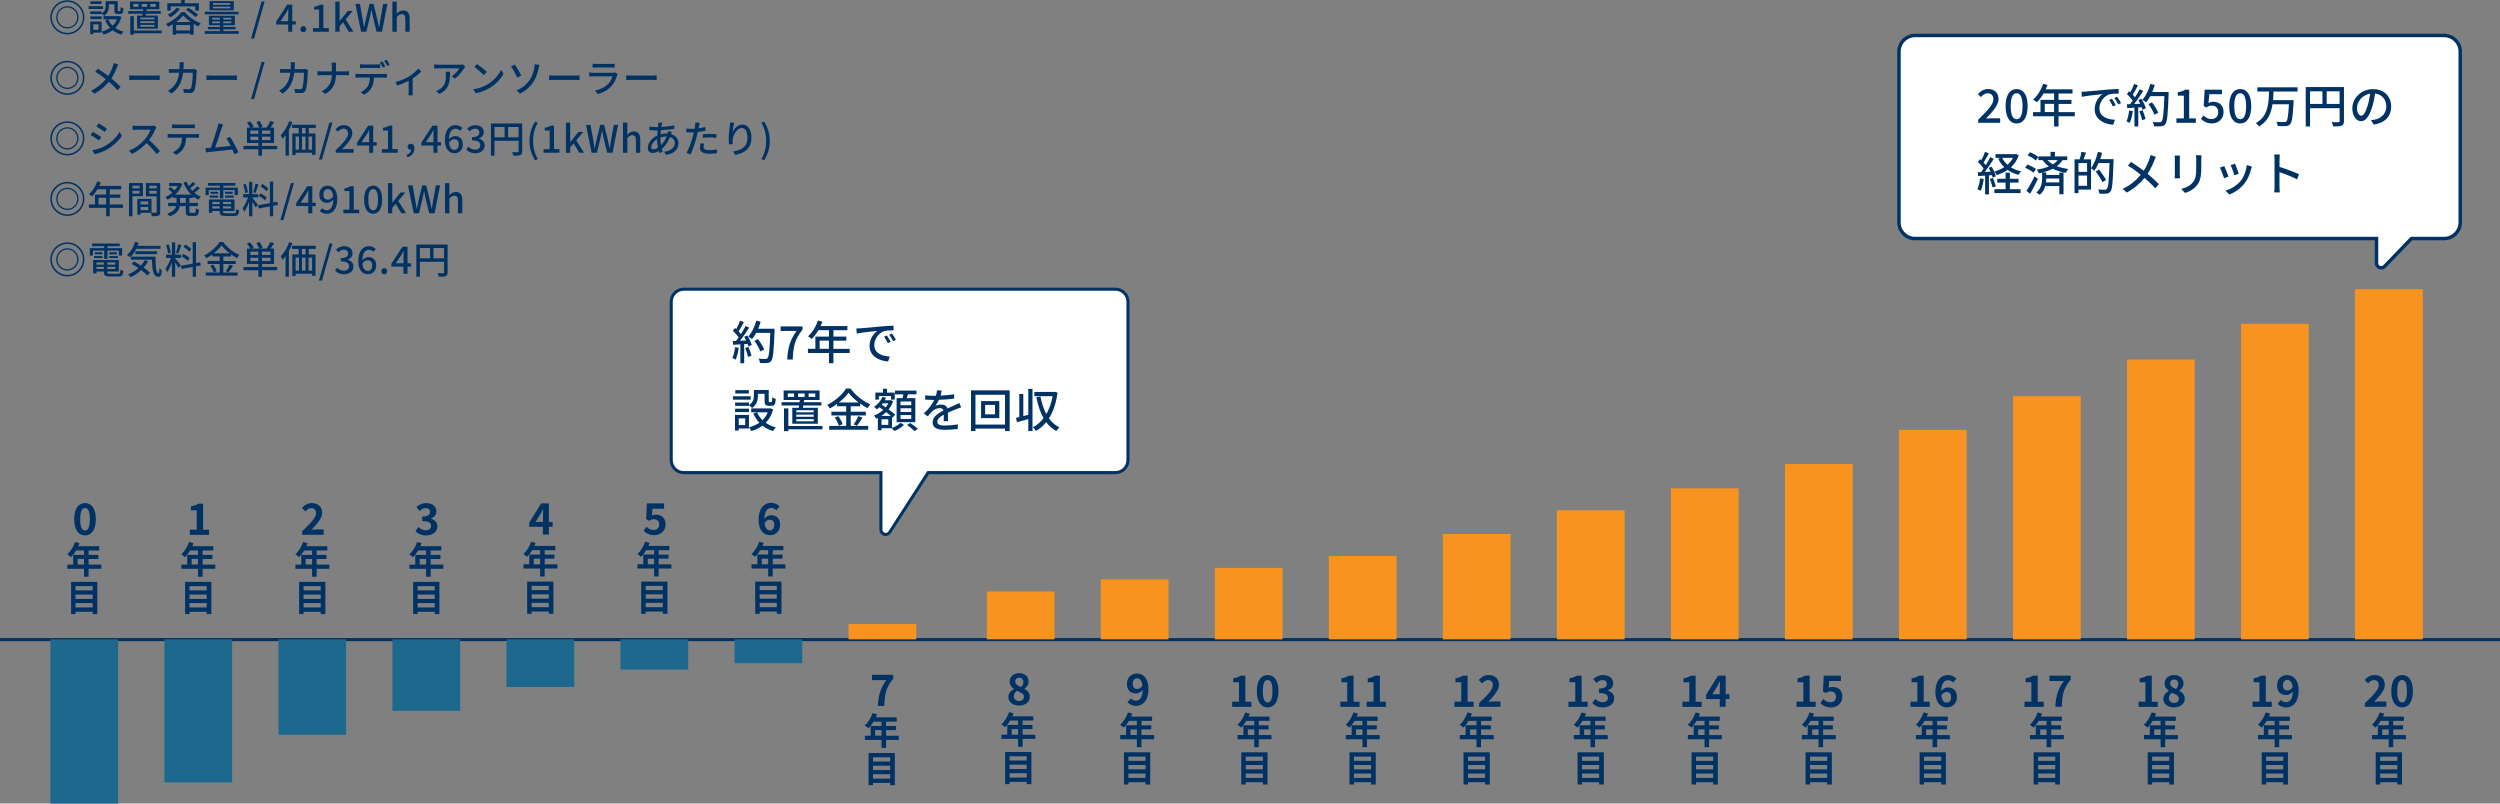 <?xml version="1.0" encoding="UTF-8"?>
<svg id="_レイヤー_1" data-name="レイヤー 1" xmlns="http://www.w3.org/2000/svg" version="1.1" viewBox="0 0 991.51 318.69">
  <rect x="0" y="0" width="991.51" height="318.69" fill="#808080" stroke="none"/>
  <defs>
    <style>
      .cls-1 {
        fill: #003264;
      }

      .cls-1, .cls-2, .cls-3 {
        stroke-width: 0px;
      }

      .cls-2 {
        fill: #1d698d;
      }

      .cls-4 {
        fill: none;
      }

      .cls-4, .cls-5 {
        stroke-width: 1.22px;
      }

      .cls-4, .cls-5, .cls-6 {
        stroke: #003264;
        stroke-miterlimit: 10;
      }

      .cls-5, .cls-6 {
        fill: #fff;
      }

      .cls-3 {
        fill: #f7931e;
      }

      .cls-6 {
        stroke-width: 1.38px;
      }
    </style>
  </defs>
  <g>
    <path class="cls-1" d="M33.46,6.88c0,3.73-3.01,6.75-6.75,6.75s-6.75-3.01-6.75-6.75S22.98.13,26.72.13s6.75,3.02,6.75,6.75ZM20.57,6.88c0,3.39,2.76,6.15,6.15,6.15s6.15-2.76,6.15-6.15S30.11.73,26.72.73s-6.15,2.76-6.15,6.15ZM31.14,6.88c0,2.44-1.98,4.42-4.42,4.42s-4.42-1.98-4.42-4.42,1.98-4.42,4.42-4.42,4.42,1.98,4.42,4.42ZM22.8,6.88c0,2.16,1.75,3.91,3.92,3.91s3.91-1.75,3.91-3.91-1.75-3.92-3.91-3.92-3.92,1.75-3.92,3.92Z"/>
    <path class="cls-1" d="M40.85,3.58h-5.73v-1.11h5.73v1.11ZM40.31,12.94h-3.32v.63h-1.2v-5.04h4.51v4.41ZM40.32,5.37c1.37-.92,1.58-2.1,1.58-3.13V.45h4.81v3.52c0,.35.03.41.24.41h.58c.22,0,.29-.19.31-1.58.27.23.8.44,1.14.51-.09,1.78-.44,2.25-1.3,2.25h-.96c-1.04,0-1.35-.35-1.35-1.58V1.69h-2.16v.56c0,1.35-.31,2.98-1.89,4.03-.2-.24-.71-.71-1-.88v.19h-4.5v-1.08h4.5v.85ZM35.82,6.51h4.5v1.09h-4.5v-1.09ZM40.28,1.59h-4.39V.5h4.39v1.09ZM36.99,9.66v2.16h2.1v-2.16h-2.1ZM48.16,6.7c-.5,1.83-1.33,3.27-2.43,4.38.94.66,2.04,1.15,3.29,1.47-.3.27-.71.84-.9,1.2-1.3-.39-2.46-.98-3.43-1.75-1.07.79-2.28,1.36-3.62,1.75-.13-.34-.48-.93-.75-1.23,1.21-.3,2.34-.79,3.33-1.47-.79-.85-1.46-1.85-1.95-2.97l1.25-.39c.41.93.99,1.78,1.72,2.5.74-.71,1.32-1.54,1.73-2.52h-5.37v-1.27h5.98l.25-.04.9.34Z"/>
    <path class="cls-1" d="M56.43,6.21c.05-.24.09-.48.12-.75h-5.68v-1.06h5.83c.03-.24.06-.48.08-.72h-5.24V.6h11.66v3.07h-5c-.04.24-.08.48-.11.72h5.69v1.06h-5.87c-.04.27-.09.52-.13.75h4.84v5.17h-8.26v-5.17h2.07ZM64.14,13.2h-11.07v.57h-1.41v-7.36h1.41v5.7h11.07v1.09ZM54.93,1.57h-2.06v1.12h2.06v-1.12ZM61.28,6.99h-5.62v.69h5.62v-.69ZM61.28,8.43h-5.62v.71h5.62v-.71ZM61.28,9.88h-5.62v.72h5.62v-.72ZM56.22,2.7h2.13v-1.12h-2.13v1.12ZM59.62,2.7h2.16v-1.12h-2.16v1.12Z"/>
    <path class="cls-1" d="M73.29,4.81c1.58,1.93,4.02,3.58,6.3,4.41-.33.36-.65.87-.87,1.27-.62-.29-1.28-.63-1.92-1.02v4.25h-1.41v-.42h-5.53v.47h-1.35v-4.14c-.6.36-1.25.71-1.88,1.01-.17-.33-.51-.87-.79-1.17,2.49-1.05,4.91-3,6.04-4.65h1.41ZM67.73,4.2h-1.37V1.29h5.5V0h1.42v1.29h5.58v2.91h-1.41v-1.65h-9.73v1.65ZM71.37,3.54c-.96,1.3-2.46,2.56-3.83,3.36-.19-.3-.69-.85-.97-1.11,1.3-.63,2.67-1.65,3.46-2.7l1.33.45ZM75.63,8.73c-1.18-.82-2.26-1.74-2.99-2.61-.64.84-1.63,1.77-2.8,2.61h5.79ZM75.39,12.07v-2.12h-5.53v2.12h5.53ZM74.72,3.07c1.3.78,3,1.95,3.83,2.79l-1.04.94c-.78-.84-2.43-2.08-3.78-2.92l.99-.81Z"/>
    <path class="cls-1" d="M94.7,12.34v1.07h-13.51v-1.07h6.04v-.72h-4.77v-.94h4.77v-.68h-4.39v-3.75h10.29v3.75h-4.54v.68h4.84v.94h-4.84v.72h6.12ZM94.64,5.68h-13.39v-1.02h13.39v1.02ZM92.72,4.09h-9.62V.46h9.62v3.63ZM84.15,7.74h3.08v-.69h-3.08v.69ZM87.23,9.21v-.71h-3.08v.71h3.08ZM91.31,1.23h-6.85v.67h6.85v-.67ZM91.31,2.64h-6.85v.69h6.85v-.69ZM91.76,7.05h-3.18v.69h3.18v-.69ZM91.76,8.5h-3.18v.71h3.18v-.71Z"/>
    <path class="cls-1" d="M103.74.6h1.2l-4.17,14.68h-1.2l4.17-14.68Z"/>
    <path class="cls-1" d="M114.3,9.73h-4.79v-1.15l4.39-6.73h2.01v6.55h1.39v1.33h-1.39v2.85h-1.62v-2.85ZM114.3,8.4v-2.71c0-.6.04-1.56.08-2.16h-.06c-.27.54-.57,1.05-.88,1.6l-2.17,3.27h3.04Z"/>
    <path class="cls-1" d="M119.15,11.58c0-.72.51-1.23,1.16-1.23s1.15.51,1.15,1.23-.51,1.2-1.15,1.2-1.16-.49-1.16-1.2Z"/>
    <path class="cls-1" d="M124.12,11.16h2.42V3.78h-1.98v-1.09c1.04-.18,1.77-.45,2.4-.84h1.3v9.31h2.16v1.42h-6.3v-1.42Z"/>
    <path class="cls-1" d="M132.99.63h1.7v7.69h.06l3.2-3.99h1.92l-2.79,3.36,3.1,4.89h-1.88l-2.23-3.73-1.38,1.59v2.15h-1.7V.63Z"/>
    <path class="cls-1" d="M140.95,1.53h1.79l1.04,5.76c.19,1.17.39,2.35.58,3.54h.06c.24-1.19.5-2.37.75-3.54l1.42-5.76h1.54l1.43,5.76c.25,1.16.49,2.34.75,3.54h.07c.18-1.2.38-2.38.56-3.54l1.05-5.76h1.67l-2.17,11.05h-2.15l-1.48-6.13c-.2-.87-.36-1.69-.51-2.53h-.06c-.17.84-.34,1.66-.53,2.53l-1.46,6.13h-2.1l-2.25-11.05Z"/>
    <path class="cls-1" d="M155.62.63h1.73v3.17l-.08,1.63c.72-.69,1.54-1.3,2.67-1.3,1.75,0,2.54,1.17,2.54,3.27v5.19h-1.73v-4.98c0-1.42-.42-1.99-1.39-1.99-.77,0-1.29.39-2.01,1.12v5.85h-1.73V.63Z"/>
    <path class="cls-1" d="M33.46,30.88c0,3.73-3.01,6.75-6.75,6.75s-6.75-3.01-6.75-6.75,3.01-6.75,6.75-6.75,6.75,3.02,6.75,6.75ZM20.57,30.88c0,3.39,2.76,6.15,6.15,6.15s6.15-2.76,6.15-6.15-2.76-6.15-6.15-6.15-6.15,2.76-6.15,6.15ZM31.14,30.88c0,2.44-1.98,4.42-4.42,4.42s-4.42-1.98-4.42-4.42,1.98-4.42,4.42-4.42,4.42,1.98,4.42,4.42ZM22.8,30.88c0,2.16,1.75,3.91,3.92,3.91s3.91-1.75,3.91-3.91-1.75-3.92-3.91-3.92-3.92,1.75-3.92,3.92Z"/>
    <path class="cls-1" d="M46.33,26.83c-.48,1.24-1.2,2.85-2.16,4.26,1.33,1.09,2.62,2.26,3.66,3.39l-1.2,1.32c-1.08-1.25-2.2-2.31-3.45-3.39-1.37,1.67-3.17,3.38-5.75,4.75l-1.32-1.19c2.55-1.21,4.37-2.77,5.83-4.59-1.09-.88-2.65-2.04-4.14-2.95l.99-1.2c1.26.79,2.92,1.95,4.12,2.87.88-1.31,1.44-2.64,1.88-3.87.12-.33.25-.87.33-1.23l1.74.62c-.17.3-.42.88-.54,1.21Z"/>
    <path class="cls-1" d="M53.5,29.98h8.16c.72,0,1.3-.06,1.68-.09v1.86c-.33-.02-1.02-.08-1.68-.08h-8.16c-.82,0-1.72.03-2.23.08v-1.86c.5.03,1.42.09,2.23.09Z"/>
    <path class="cls-1" d="M72.81,25.95c-.01.51-.04,1.01-.07,1.47h3.24c.39,0,.74-.04,1.04-.09l1.05.51c-.04.25-.09.58-.1.77-.04,1.51-.24,5.8-.9,7.27-.31.69-.83,1.02-1.74,1.02-.81,0-1.68-.04-2.44-.1l-.18-1.57c.77.1,1.56.18,2.18.18.45,0,.69-.13.85-.51.51-1.05.71-4.44.71-6.06h-3.84c-.55,4.17-2.04,6.46-4.62,8.28l-1.38-1.12c.54-.28,1.2-.75,1.73-1.26,1.45-1.37,2.37-3.18,2.74-5.9h-2.28c-.56,0-1.26.02-1.83.06v-1.56c.57.04,1.25.09,1.83.09h2.42c.03-.45.04-.93.04-1.44,0-.33-.04-.94-.11-1.29h1.75c-.03.35-.06.9-.08,1.26Z"/>
    <path class="cls-1" d="M84.11,29.98h8.16c.72,0,1.3-.06,1.68-.09v1.86c-.33-.02-1.02-.08-1.68-.08h-8.16c-.82,0-1.72.03-2.23.08v-1.86c.5.03,1.42.09,2.23.09Z"/>
    <path class="cls-1" d="M103.74,24.6h1.2l-4.17,14.68h-1.2l4.17-14.68Z"/>
    <path class="cls-1" d="M116.91,25.95c-.01.51-.04,1.01-.07,1.47h3.24c.39,0,.74-.04,1.04-.09l1.05.51c-.04.25-.09.58-.1.77-.04,1.51-.24,5.8-.9,7.27-.31.69-.83,1.02-1.74,1.02-.81,0-1.68-.04-2.44-.1l-.18-1.57c.77.1,1.56.18,2.18.18.45,0,.69-.13.85-.51.51-1.05.71-4.44.71-6.06h-3.84c-.55,4.17-2.04,6.46-4.62,8.28l-1.38-1.12c.54-.28,1.2-.75,1.73-1.26,1.45-1.37,2.37-3.18,2.74-5.9h-2.28c-.56,0-1.26.02-1.83.06v-1.56c.57.04,1.25.09,1.83.09h2.42c.03-.45.04-.93.04-1.44,0-.33-.04-.94-.11-1.29h1.75c-.03.35-.06.9-.08,1.26Z"/>
    <path class="cls-1" d="M131.45,24.85h1.89c-.06.39-.1,1.17-.1,1.62v1.84h3.72c.58,0,1.17-.03,1.44-.08v1.62c-.27-.03-.93-.04-1.45-.04h-3.71c-.06,3.17-1.09,5.61-4.21,7.45l-1.47-1.09c2.88-1.33,3.99-3.52,4.06-6.36h-4.16c-.6,0-1.17.02-1.54.06v-1.65c.36.04.95.09,1.52.09h4.18v-1.84c0-.48-.06-1.23-.17-1.62Z"/>
    <path class="cls-1" d="M142.37,29.34h9.82c.32,0,.87-.02,1.26-.08v1.54c-.36-.01-.87-.03-1.26-.03h-3.87c-.06,1.59-.36,2.91-.93,3.99-.54,1.02-1.68,2.13-2.98,2.8l-1.38-1.02c1.11-.45,2.19-1.32,2.77-2.24.65-1,.84-2.19.9-3.54h-4.33c-.45,0-.95.02-1.37.04v-1.56c.42.04.9.08,1.37.08ZM144.23,25.56h5.07c.46,0,1.04-.03,1.5-.09v1.54c-.48-.03-1.02-.06-1.5-.06h-5.05c-.51,0-1.06.03-1.47.06v-1.54c.45.06.96.09,1.46.09ZM152.83,26.38l-.99.42c-.3-.6-.78-1.5-1.18-2.07l.96-.4c.38.54.92,1.47,1.21,2.05ZM154.56,25.73l-.97.43c-.32-.64-.81-1.5-1.23-2.07l.96-.4c.41.57.98,1.5,1.25,2.04Z"/>
    <path class="cls-1" d="M162.24,30.33c1.42-.88,2.86-2.16,3.64-3.12l1.17,1.14c-.75.8-2.04,1.88-3.38,2.76v5.26c0,.48.02,1.19.08,1.44h-1.74c.03-.25.06-.96.06-1.44v-4.32c-1.29.67-3.01,1.41-4.51,1.89l-.72-1.41c1.96-.45,4.19-1.47,5.4-2.21Z"/>
    <path class="cls-1" d="M184.05,27.07c-.65,1.1-2.07,3-3.67,4.14l-1.25-1c1.32-.77,2.62-2.25,3.06-3.1h-8.22c-.6,0-1.12.04-1.77.09v-1.67c.55.08,1.17.14,1.77.14h8.38c.33,0,1-.04,1.25-.1l.95.88c-.14.17-.38.45-.5.63ZM174.31,37.26l-1.38-1.12c.44-.15.96-.39,1.44-.73,2.14-1.38,2.49-3.27,2.49-5.76,0-.4-.02-.76-.09-1.2h1.71c0,3.91-.22,6.79-4.17,8.82Z"/>
    <path class="cls-1" d="M193.56,33.34c2.42-1.48,4.29-3.73,5.21-5.65l.92,1.63c-1.08,1.95-2.92,3.99-5.27,5.43-1.51.93-3.42,1.81-5.74,2.23l-1-1.54c2.5-.38,4.45-1.21,5.89-2.1ZM193.05,28.54l-1.19,1.21c-.78-.79-2.64-2.43-3.75-3.18l1.1-1.17c1.05.7,3,2.26,3.84,3.13Z"/>
    <path class="cls-1" d="M206.75,29.92l-1.54.87c-.69-1.46-1.86-3.51-2.52-4.41l1.51-.78c.69,1.02,2.01,3.31,2.55,4.32ZM210.08,31.69c1.12-1.67,1.58-3.4,1.83-4.74.1-.51.15-1.16.15-1.47l1.89.25c-.13.48-.29,1.1-.36,1.43-.36,1.77-.96,3.63-2.05,5.32-1.18,1.8-2.87,3.46-5.28,4.62l-1.41-1.21c2.47-1,4.12-2.58,5.23-4.2Z"/>
    <path class="cls-1" d="M220,29.98h8.16c.72,0,1.3-.06,1.68-.09v1.86c-.33-.02-1.02-.08-1.68-.08h-8.16c-.82,0-1.72.03-2.23.08v-1.86c.5.03,1.42.09,2.23.09Z"/>
    <path class="cls-1" d="M244.72,29.92c-.42,1.46-1.09,2.97-2.21,4.2-1.54,1.71-3.45,2.65-5.37,3.19l-1.17-1.35c2.19-.45,4.02-1.43,5.25-2.7.86-.88,1.4-2.01,1.67-3h-7.63c-.36,0-1.02.02-1.59.06v-1.56c.58.06,1.16.1,1.59.1h7.68c.41,0,.77-.06.96-.14l1.07.66c-.09.17-.21.39-.24.52ZM236.47,25.35h5.83c.48,0,1.09-.03,1.47-.08v1.54c-.38-.03-.97-.04-1.48-.04h-5.82c-.48,0-1.02.02-1.44.04v-1.54c.39.04.95.08,1.44.08Z"/>
    <path class="cls-1" d="M250.6,29.98h8.16c.72,0,1.3-.06,1.68-.09v1.86c-.33-.02-1.02-.08-1.68-.08h-8.16c-.82,0-1.72.03-2.23.08v-1.86c.5.03,1.42.09,2.23.09Z"/>
    <path class="cls-1" d="M33.46,54.88c0,3.73-3.01,6.75-6.75,6.75s-6.75-3.01-6.75-6.75,3.01-6.75,6.75-6.75,6.75,3.02,6.75,6.75ZM20.57,54.88c0,3.39,2.76,6.15,6.15,6.15s6.15-2.76,6.15-6.15-2.76-6.15-6.15-6.15-6.15,2.76-6.15,6.15ZM31.14,54.88c0,2.44-1.98,4.42-4.42,4.42s-4.42-1.98-4.42-4.42,1.98-4.42,4.42-4.42,4.42,1.98,4.42,4.42ZM22.8,54.88c0,2.16,1.75,3.91,3.92,3.91s3.91-1.75,3.91-3.91-1.75-3.92-3.91-3.92-3.92,1.75-3.92,3.92Z"/>
    <path class="cls-1" d="M40.16,54.36l-.87,1.33c-.79-.57-2.38-1.59-3.34-2.1l.86-1.29c.94.5,2.65,1.56,3.36,2.06ZM41.67,57.88c2.5-1.43,4.53-3.44,5.75-5.56l.92,1.59c-1.35,2.04-3.43,3.96-5.87,5.37-1.51.89-3.61,1.6-4.98,1.86l-.88-1.54c1.67-.29,3.5-.84,5.07-1.71ZM42.41,51.04l-.88,1.29c-.76-.56-2.37-1.62-3.3-2.15l.85-1.29c.93.52,2.62,1.63,3.33,2.15Z"/>
    <path class="cls-1" d="M61.6,51.27c-.52,1.23-1.41,2.92-2.46,4.27,1.54,1.32,3.36,3.25,4.29,4.4l-1.32,1.17c-.99-1.35-2.49-3-3.98-4.38-1.6,1.71-3.63,3.31-5.77,4.32l-1.21-1.27c2.43-.93,4.68-2.73,6.17-4.39,1.02-1.14,2.02-2.79,2.38-3.96h-5.5c-.58,0-1.39.07-1.63.09v-1.69c.3.04,1.17.1,1.63.1h5.56c.56,0,1.05-.06,1.31-.15l.97.72c-.11.15-.33.52-.44.78Z"/>
    <path class="cls-1" d="M67.85,53.19h9.81c.32,0,.89-.03,1.26-.08v1.54c-.35-.03-.87-.04-1.26-.04h-3.85c-.06,1.59-.36,2.91-.93,4-.54,1.02-1.68,2.13-2.99,2.79l-1.38-1.01c1.11-.46,2.17-1.32,2.78-2.23.64-1,.84-2.2.9-3.55h-4.33c-.45,0-.96.02-1.36.04v-1.54c.42.04.9.08,1.36.08ZM69.71,49.41h6.06c.46,0,1.02-.05,1.5-.1v1.54c-.48-.03-1.04-.05-1.5-.05h-6.04c-.5,0-1.05.02-1.47.05v-1.54c.45.06.97.1,1.46.1Z"/>
    <path class="cls-1" d="M87.89,50.86c-.45,1.43-1.82,5.67-2.56,7.65,2.04-.18,4.57-.46,6.18-.68-.57-1.14-1.19-2.23-1.71-2.92l1.45-.63c1.05,1.58,2.66,4.56,3.3,6.17l-1.59.72c-.19-.52-.46-1.19-.78-1.88-2.38.29-7.18.81-9.13.99-.38.04-.87.12-1.32.18l-.27-1.74c.46,0,1.05,0,1.5-.03.18-.01.39-.01.61-.03.84-2.15,2.27-6.63,2.69-8.14.21-.72.27-1.12.33-1.56l1.88.39c-.17.4-.35.85-.57,1.51Z"/>
    <path class="cls-1" d="M109.91,59.2h-6.01v2.56h-1.42v-2.56h-5.91v-1.31h5.91v-1.18h-4.54v-6.1h1.32c-.28-.58-.84-1.36-1.33-1.95l1.22-.54c.55.61,1.2,1.5,1.5,2.08l-.84.4h3c-.22-.63-.71-1.52-1.15-2.17l1.24-.48c.51.71,1.05,1.65,1.28,2.26l-.96.39h2.49c.54-.72,1.17-1.8,1.51-2.61l1.53.48c-.47.73-.99,1.5-1.47,2.13h1.41v6.1h-4.77v1.18h6.01v1.31ZM102.47,51.78h-3.18v1.32h3.18v-1.32ZM102.47,55.54v-1.33h-3.18v1.33h3.18ZM107.24,51.78h-3.34v1.32h3.34v-1.32ZM107.24,54.21h-3.34v1.33h3.34v-1.33Z"/>
    <path class="cls-1" d="M115.97,48.44c-.38,1.03-.86,2.08-1.4,3.07v10.24h-1.3v-8.16c-.39.52-.78,1.02-1.18,1.44-.12-.3-.53-1.04-.74-1.36,1.33-1.37,2.59-3.48,3.36-5.64l1.26.41ZM122.49,50.73v2.19h2.64v8.49h-1.35v-.84h-6.55v.92h-1.29v-8.56h2.52v-2.19h-2.68v-1.26h9.46v1.26h-2.75ZM117.23,59.35h1.35v-5.19h-1.35v5.19ZM121.17,50.73h-1.41v2.19h1.41v-2.19ZM119.76,54.16v5.19h1.41v-5.19h-1.41ZM123.78,54.16h-1.42v5.19h1.42v-5.19Z"/>
    <path class="cls-1" d="M130.66,48.6h1.2l-4.17,14.68h-1.2l4.17-14.68Z"/>
    <path class="cls-1" d="M133.13,59.58c3.07-3.02,4.93-4.94,4.93-6.61,0-1.17-.63-1.95-1.88-1.95-.87,0-1.59.56-2.17,1.23l-.97-.96c.94-1.02,1.92-1.65,3.36-1.65,2.03,0,3.33,1.29,3.33,3.24s-1.79,3.94-4.08,6.34c.55-.06,1.26-.1,1.8-.1h2.81v1.47h-7.12v-1Z"/>
    <path class="cls-1" d="M146.4,57.73h-4.79v-1.15l4.39-6.73h2.01v6.55h1.39v1.33h-1.39v2.85h-1.62v-2.85ZM146.4,56.4v-2.71c0-.6.04-1.56.08-2.16h-.06c-.27.54-.57,1.05-.88,1.6l-2.17,3.27h3.04Z"/>
    <path class="cls-1" d="M151.45,59.16h2.42v-7.38h-1.98v-1.09c1.04-.18,1.77-.45,2.4-.84h1.3v9.31h2.16v1.42h-6.3v-1.42Z"/>
    <path class="cls-1" d="M161.22,61.41c1.16-.42,1.83-1.11,1.9-2.03-.06.02-.13.02-.21.02-.67,0-1.26-.42-1.26-1.19s.58-1.2,1.28-1.2c.94,0,1.44.73,1.44,1.88,0,1.65-1.05,2.95-2.76,3.49l-.39-.97Z"/>
    <path class="cls-1" d="M171.9,57.73h-4.79v-1.15l4.39-6.73h2.01v6.55h1.39v1.33h-1.39v2.85h-1.62v-2.85ZM171.9,56.4v-2.71c0-.6.04-1.56.08-2.16h-.06c-.27.54-.57,1.05-.88,1.6l-2.17,3.27h3.04Z"/>
    <path class="cls-1" d="M176.45,55.57c0-4.23,1.98-5.94,4.17-5.94,1.23,0,2.13.52,2.76,1.19l-.95,1.05c-.41-.48-1.08-.81-1.74-.81-1.39,0-2.56,1.05-2.64,4.2.65-.79,1.61-1.29,2.4-1.29,1.84,0,3.1,1.1,3.1,3.31s-1.5,3.49-3.3,3.49c-2.1,0-3.81-1.66-3.81-5.2ZM178.09,56.53c.18,2,.98,2.92,2.15,2.92.96,0,1.72-.81,1.72-2.17s-.66-2.06-1.83-2.06c-.62,0-1.38.35-2.04,1.31Z"/>
    <path class="cls-1" d="M184.93,59.26l.84-1.11c.65.66,1.47,1.21,2.61,1.21,1.25,0,2.1-.68,2.1-1.75,0-1.19-.78-1.95-3.27-1.95v-1.27c2.17,0,2.89-.79,2.89-1.83,0-.96-.64-1.54-1.7-1.54-.85,0-1.57.42-2.2,1.05l-.9-1.08c.87-.79,1.89-1.35,3.17-1.35,1.98,0,3.38,1.02,3.38,2.79,0,1.25-.74,2.07-1.91,2.5v.08c1.28.31,2.28,1.24,2.28,2.7,0,1.94-1.67,3.07-3.69,3.07-1.74,0-2.86-.69-3.6-1.51Z"/>
    <path class="cls-1" d="M207.1,60.03c0,.81-.18,1.23-.73,1.47-.54.23-1.41.25-2.75.25-.06-.39-.29-1.02-.51-1.4.96.04,1.92.03,2.2.02.29,0,.38-.09.38-.36v-4.17h-9.58v5.92h-1.4v-12.78h12.39v11.04ZM196.11,54.46h4.02v-4.09h-4.02v4.09ZM205.69,54.46v-4.09h-4.18v4.09h4.18Z"/>
    <path class="cls-1" d="M210,55.89c0-2.96.83-5.4,2.22-7.66l1.08.46c-1.29,2.16-1.89,4.69-1.89,7.2s.6,5.05,1.89,7.2l-1.08.48c-1.39-2.28-2.22-4.69-2.22-7.68Z"/>
    <path class="cls-1" d="M215.58,59.16h2.42v-7.38h-1.98v-1.09c1.04-.18,1.77-.45,2.4-.84h1.3v9.31h2.16v1.42h-6.3v-1.42Z"/>
    <path class="cls-1" d="M224.44,48.63h1.7v7.69h.06l3.2-3.99h1.92l-2.79,3.36,3.1,4.89h-1.88l-2.23-3.73-1.38,1.59v2.15h-1.7v-11.95Z"/>
    <path class="cls-1" d="M232.41,49.53h1.79l1.04,5.76c.19,1.17.39,2.35.58,3.54h.06c.24-1.19.5-2.37.75-3.54l1.42-5.76h1.54l1.43,5.76c.25,1.16.49,2.34.75,3.54h.07c.18-1.2.38-2.38.56-3.54l1.05-5.76h1.67l-2.17,11.05h-2.15l-1.48-6.13c-.2-.87-.36-1.69-.51-2.53h-.06c-.17.84-.34,1.66-.53,2.53l-1.46,6.13h-2.1l-2.25-11.05Z"/>
    <path class="cls-1" d="M247.08,48.63h1.73v3.17l-.08,1.63c.72-.69,1.54-1.3,2.67-1.3,1.75,0,2.53,1.17,2.53,3.27v5.19h-1.72v-4.98c0-1.42-.42-1.99-1.39-1.99-.77,0-1.29.39-2.01,1.12v5.85h-1.73v-11.95Z"/>
    <path class="cls-1" d="M262.44,49.35c-.06.28-.12.63-.18.99,1.88-.07,3.6-.27,5.19-.65v1.4c-1.5.27-3.51.46-5.35.56-.04.51-.09,1.06-.14,1.62.79-.21,1.65-.33,2.4-.33.15,0,.3,0,.43.02.08-.27.15-.72.18-.98l1.47.36c-.09.19-.21.57-.32.84,1.82.54,2.96,1.9,2.96,3.6,0,2.15-1.33,4.1-4.9,4.65l-.81-1.24c2.79-.31,4.26-1.74,4.26-3.46,0-1.05-.66-1.98-1.9-2.37-.83,2.08-2.04,3.72-3.25,4.72.1.42.24.81.36,1.19l-1.36.41c-.08-.23-.15-.47-.23-.74-.78.44-1.63.72-2.44.72-1.04,0-1.89-.63-1.89-2.01,0-1.94,1.65-3.93,3.74-4.9.03-.69.09-1.4.15-2.04h-.73c-.71,0-1.88-.08-2.52-.1l-.04-1.4c.53.09,1.85.19,2.61.19h.83c.03-.38.07-.71.1-1,.03-.27.04-.58.04-.79l1.54.04c-.08.23-.13.5-.18.72ZM259.11,59.2c.51,0,1.16-.23,1.82-.66-.2-1.06-.33-2.28-.33-3.39-1.33.81-2.28,2.13-2.28,3.21,0,.55.25.84.79.84ZM262.14,57.55c.87-.85,1.68-1.95,2.26-3.42h-.11c-.91,0-1.72.18-2.38.42v.36c0,.96.09,1.83.23,2.64Z"/>
    <path class="cls-1" d="M277.24,50c-.04.25-.1.55-.18.88.92-.14,1.84-.3,2.71-.52v1.48c-.95.23-2,.39-3.01.51-.15.65-.32,1.33-.48,1.97-.54,2.11-1.56,5.2-2.37,6.9l-1.63-.55c.88-1.53,1.98-4.62,2.55-6.72.12-.47.24-.96.36-1.46-.44.02-.84.03-1.21.03-.69,0-1.25-.01-1.79-.06l-.03-1.47c.74.09,1.26.12,1.83.12.46,0,.97-.02,1.5-.06.08-.45.15-.84.18-1.12.08-.46.09-1.02.06-1.35l1.8.14c-.09.38-.23.99-.29,1.29ZM279.04,58.27c0,.68.41,1.29,2.33,1.29.99,0,2.01-.12,3-.3l-.04,1.51c-.83.1-1.83.21-2.97.21-2.45,0-3.77-.79-3.77-2.28,0-.63.12-1.26.25-1.88l1.4.14c-.12.46-.2.93-.2,1.3ZM281.52,53.13c.87,0,1.77.03,2.62.12l-.04,1.44c-.76-.11-1.65-.2-2.55-.2-.97,0-1.89.06-2.83.17v-1.4c.81-.07,1.84-.13,2.8-.13Z"/>
    <path class="cls-1" d="M290.56,52.36c.66-1.36,2.1-2.97,3.91-2.97,2.04,0,3.56,2.01,3.56,5.23,0,4.18-2.61,6.1-6.44,6.81l-.9-1.36c3.29-.51,5.74-1.73,5.74-5.44,0-2.34-.79-3.87-2.22-3.87-1.83,0-3.49,2.7-3.63,4.68-.04.5-.04,1.01.06,1.73l-1.47.1c-.08-.57-.17-1.44-.17-2.43,0-1.41.24-3.46.43-4.83.08-.51.11-1,.12-1.42l1.63.08c-.25.94-.55,2.76-.64,3.7Z"/>
    <path class="cls-1" d="M301.98,63.09c1.29-2.15,1.89-4.68,1.89-7.2s-.6-5.04-1.89-7.2l1.08-.46c1.41,2.26,2.24,4.71,2.24,7.66s-.83,5.4-2.24,7.68l-1.08-.48Z"/>
    <path class="cls-1" d="M33.46,78.88c0,3.73-3.01,6.75-6.75,6.75s-6.75-3.01-6.75-6.75,3.01-6.75,6.75-6.75,6.75,3.02,6.75,6.75ZM20.57,78.88c0,3.39,2.76,6.15,6.15,6.15s6.15-2.76,6.15-6.15-2.76-6.15-6.15-6.15-6.15,2.76-6.15,6.15ZM31.14,78.88c0,2.44-1.98,4.42-4.42,4.42s-4.42-1.98-4.42-4.42,1.98-4.42,4.42-4.42,4.42,1.98,4.42,4.42ZM22.8,78.88c0,2.16,1.75,3.91,3.92,3.91s3.91-1.75,3.91-3.91-1.75-3.92-3.91-3.92-3.92,1.75-3.92,3.92Z"/>
    <path class="cls-1" d="M48.78,82.45h-5.26v3.31h-1.44v-3.31h-6.82v-1.35h2.41v-3.96h4.41v-2.07h-3.43c-.65,1.11-1.4,2.1-2.16,2.85-.27-.24-.87-.69-1.21-.9,1.38-1.19,2.58-3.09,3.27-5.08l1.41.38c-.18.46-.39.96-.58,1.41h8.68v1.35h-4.53v2.07h4.18v1.3h-4.18v2.65h5.26v1.35ZM42.08,81.1v-2.65h-3.01v2.65h3.01Z"/>
    <path class="cls-1" d="M52.54,77.82v7.95h-1.38v-13.17h5.54v5.22h-4.16ZM52.54,73.65v1.04h2.83v-1.04h-2.83ZM55.38,76.78v-1.11h-2.83v1.11h2.83ZM63.55,84.03c0,.8-.17,1.25-.71,1.49-.52.22-1.35.24-2.61.24-.06-.38-.25-.98-.44-1.36h-4.05v.75h-1.27v-6.29h5.62v5.49c.73.03,1.45.02,1.69.02.27-.02.34-.09.34-.34v-6.17h-4.26v-5.25h5.67v11.43ZM55.75,79.9v1.17h3.04v-1.17h-3.04ZM58.8,83.34v-1.24h-3.04v1.24h3.04ZM59.22,73.65v1.04h2.92v-1.04h-2.92ZM62.14,76.81v-1.14h-2.92v1.14h2.92Z"/>
    <path class="cls-1" d="M75.12,78.49v1.98h3.39v1.29h-3.39v2.05c0,.51.07.58.55.58h1.46c.43,0,.51-.3.57-1.78.31.23.87.46,1.24.54-.12,1.93-.51,2.49-1.68,2.49h-1.83c-1.41,0-1.75-.4-1.75-1.83v-2.05h-2.38c-.29,1.59-1.23,3.09-4.06,4.06-.17-.31-.6-.85-.89-1.1,2.31-.76,3.2-1.84,3.51-2.97h-3.18v-1.29h3.35v-1.98h-1.46v-.54c-.68.5-1.4.93-2.13,1.26-.17-.31-.57-.81-.84-1.05.98-.4,1.94-1.02,2.79-1.77-.42-.45-1.11-1.02-1.65-1.44l.87-.74c.54.36,1.21.89,1.65,1.31.46-.52.87-1.11,1.2-1.71h-3.42v-1.21h4.09l.25-.04.92.43c-.58,1.68-1.59,3.08-2.79,4.19h6.29c-1.3-1.29-2.34-2.94-3.04-4.78l1.23-.36c.24.62.53,1.2.87,1.77.58-.51,1.21-1.12,1.61-1.6l1.05.74c-.65.61-1.41,1.27-2.05,1.75.25.34.54.67.82.99.69-.54,1.46-1.25,1.94-1.78l1.04.72c-.66.63-1.49,1.29-2.19,1.8.78.66,1.65,1.2,2.59,1.58-.31.27-.75.82-.96,1.2-.72-.33-1.39-.73-2.01-1.23v.54h-1.56ZM73.68,78.49h-2.28v1.98h2.28v-1.98Z"/>
    <path class="cls-1" d="M87.2,75.38h-4.42v1.98h-1.24v-2.94h5.67v-.77h-4.75v-1.06h10.92v1.06h-4.81v.77h5.77v2.94h-1.29v-1.98h-4.48v3.28h-1.35v-3.28ZM92.69,84.58c.75,0,.9-.25.99-1.65.29.21.81.4,1.18.45-.18,1.81-.58,2.28-2.1,2.28h-3.29c-1.84,0-2.35-.35-2.35-1.69v-.29h-2.94v.72h-1.33v-5.29h10.17v4.57h-4.56v.29c0,.52.18.61,1.11.61h3.12ZM83.18,77.55h3.36v.81h-3.36v-.81ZM86.52,76.05v.81h-3.04v-.81h3.04ZM84.18,80.08v.89h2.94v-.89h-2.94ZM87.12,82.69v-.85h-2.94v.85h2.94ZM91.65,80.08h-3.19v.89h3.19v-.89ZM91.65,82.69v-.85h-3.19v.85h3.19ZM92.31,76.05v.81h-3.08v-.81h3.08ZM89.24,77.55h3.45v.81h-3.45v-.81Z"/>
    <path class="cls-1" d="M100.07,78.45c.45.48,1.89,2.31,2.21,2.76l-.88,1.1c-.25-.54-.83-1.48-1.32-2.28v5.73h-1.3v-5.74c-.51,1.5-1.2,3.03-1.91,3.97-.12-.4-.45-1.02-.67-1.4.81-.99,1.67-2.77,2.16-4.3h-1.91v-1.3h2.33v-4.9h1.3v4.9h2.34v1.3h-2.34v.17ZM97.23,76.57c-.06-.92-.38-2.32-.75-3.39l1-.25c.41,1.05.72,2.43.83,3.34l-1.08.3ZM102.51,73.14c-.38,1.17-.84,2.56-1.21,3.43l-.9-.28c.33-.92.72-2.4.92-3.42l1.2.27ZM108.33,81.63v4.14h-1.3v-3.9l-4.44.81-.23-1.29,4.67-.84v-8.53h1.3v8.29l1.67-.28.2,1.27-1.86.33ZM105.11,79.47c-.53-.56-1.59-1.33-2.47-1.81l.66-1c.87.46,1.98,1.17,2.5,1.69l-.69,1.12ZM105.7,75.84c-.46-.58-1.48-1.4-2.34-1.94l.71-.94c.84.51,1.88,1.26,2.37,1.81l-.74,1.06Z"/>
    <path class="cls-1" d="M115.37,72.6h1.2l-4.17,14.68h-1.2l4.17-14.68Z"/>
    <path class="cls-1" d="M122.25,81.73h-4.79v-1.15l4.39-6.73h2.01v6.55h1.39v1.33h-1.39v2.85h-1.62v-2.85ZM122.25,80.4v-2.71c0-.6.04-1.56.08-2.16h-.06c-.27.54-.57,1.05-.88,1.6l-2.17,3.27h3.04Z"/>
    <path class="cls-1" d="M126.84,83.61l.94-1.06c.41.5,1.08.83,1.73.83,1.41,0,2.59-1.08,2.67-4.23-.65.83-1.61,1.31-2.42,1.31-1.86,0-3.11-1.1-3.11-3.31s1.5-3.5,3.29-3.5c2.12,0,3.83,1.67,3.83,5.22,0,4.23-2,5.92-4.17,5.92-1.25,0-2.15-.51-2.76-1.17ZM130.07,79.2c.66,0,1.46-.39,2.07-1.33-.2-1.98-1-2.9-2.17-2.9-.95,0-1.7.79-1.7,2.16s.63,2.07,1.8,2.07Z"/>
    <path class="cls-1" d="M136.16,83.16h2.42v-7.38h-1.98v-1.09c1.04-.18,1.77-.45,2.4-.84h1.3v9.31h2.16v1.42h-6.3v-1.42Z"/>
    <path class="cls-1" d="M144.42,79.17c0-3.62,1.38-5.54,3.57-5.54s3.57,1.94,3.57,5.54-1.37,5.61-3.57,5.61-3.57-1.99-3.57-5.61ZM149.91,79.17c0-3.09-.79-4.17-1.92-4.17s-1.92,1.08-1.92,4.17.79,4.24,1.92,4.24,1.92-1.15,1.92-4.24Z"/>
    <path class="cls-1" d="M153.87,72.63h1.7v7.69h.06l3.2-3.99h1.92l-2.79,3.36,3.1,4.89h-1.88l-2.23-3.73-1.38,1.59v2.15h-1.7v-11.95Z"/>
    <path class="cls-1" d="M161.83,73.53h1.79l1.04,5.76c.2,1.17.39,2.35.58,3.54h.06c.24-1.19.5-2.37.75-3.54l1.42-5.76h1.54l1.43,5.76c.25,1.16.49,2.34.75,3.54h.07c.18-1.2.38-2.38.56-3.54l1.05-5.76h1.67l-2.17,11.05h-2.15l-1.48-6.13c-.2-.87-.36-1.69-.51-2.53h-.06c-.17.84-.34,1.66-.53,2.53l-1.46,6.13h-2.1l-2.25-11.05Z"/>
    <path class="cls-1" d="M176.5,72.63h1.73v3.17l-.08,1.63c.72-.69,1.54-1.3,2.67-1.3,1.75,0,2.53,1.17,2.53,3.27v5.19h-1.72v-4.98c0-1.42-.42-1.99-1.39-1.99-.77,0-1.29.39-2.01,1.12v5.85h-1.73v-11.95Z"/>
    <path class="cls-1" d="M33.46,102.88c0,3.73-3.01,6.75-6.75,6.75s-6.75-3.01-6.75-6.75,3.01-6.75,6.75-6.75,6.75,3.02,6.75,6.75ZM20.57,102.88c0,3.39,2.76,6.15,6.15,6.15s6.15-2.76,6.15-6.15-2.76-6.15-6.15-6.15-6.15,2.76-6.15,6.15ZM31.14,102.88c0,2.44-1.98,4.42-4.42,4.42s-4.42-1.98-4.42-4.42,1.98-4.42,4.42-4.42,4.42,1.98,4.42,4.42ZM22.8,102.88c0,2.16,1.75,3.91,3.92,3.91s3.91-1.75,3.91-3.91-1.75-3.92-3.91-3.92-3.92,1.75-3.92,3.92Z"/>
    <path class="cls-1" d="M41.29,99.38h-4.42v1.98h-1.24v-2.94h5.67v-.77h-4.75v-1.06h10.92v1.06h-4.81v.77h5.77v2.94h-1.29v-1.98h-4.48v3.28h-1.35v-3.28ZM46.79,108.58c.75,0,.9-.25.99-1.65.29.21.81.4,1.18.45-.18,1.81-.58,2.28-2.1,2.28h-3.29c-1.84,0-2.35-.35-2.35-1.69v-.29h-2.94v.72h-1.33v-5.29h10.17v4.57h-4.56v.29c0,.52.18.61,1.11.61h3.12ZM37.28,101.55h3.36v.81h-3.36v-.81ZM40.62,100.05v.81h-3.04v-.81h3.04ZM38.28,104.08v.89h2.94v-.89h-2.94ZM41.22,106.69v-.85h-2.94v.85h2.94ZM45.75,104.08h-3.19v.89h3.19v-.89ZM45.75,106.69v-.85h-3.19v.85h3.19ZM46.41,100.05v.81h-3.08v-.81h3.08ZM43.33,101.55h3.45v.81h-3.45v-.81Z"/>
    <path class="cls-1" d="M54.04,98.69c-.66,1.33-1.48,2.49-2.4,3.33-.29-.25-.93-.69-1.29-.9,1.46-1.15,2.61-3.09,3.19-5.16l1.47.31c-.14.42-.29.84-.44,1.25h9.08v1.17h-9.62ZM58.75,103.62c-.5.9-1.09,1.73-1.75,2.48,1,.73,1.92,1.47,2.52,2.11l-1.11,1.05c-.57-.63-1.44-1.38-2.43-2.13-1.23,1.16-2.66,2.1-4.14,2.81-.2-.29-.72-.84-1.02-1.1,1.49-.61,2.88-1.47,4.05-2.52-.9-.61-1.83-1.2-2.7-1.69l1.01-.92c.85.47,1.8,1.02,2.7,1.62.6-.66,1.11-1.38,1.53-2.16l1.35.45ZM61.68,101.8c-.01,3.73.2,6.6,1.2,6.6.27-.01.34-.84.36-2.07.28.3.64.65.94.85-.1,1.86-.39,2.58-1.38,2.6-2.08-.02-2.44-2.83-2.54-6.79h-8.31v-1.19h9.72ZM53.69,100.8v-1.14h8.59v1.14h-8.59Z"/>
    <path class="cls-1" d="M69.47,102.45c.45.48,1.89,2.31,2.21,2.76l-.88,1.1c-.25-.54-.83-1.48-1.32-2.28v5.73h-1.3v-5.74c-.51,1.5-1.2,3.03-1.91,3.97-.12-.4-.45-1.02-.67-1.4.81-.99,1.67-2.77,2.16-4.3h-1.91v-1.3h2.33v-4.9h1.3v4.9h2.34v1.3h-2.34v.17ZM66.63,100.57c-.06-.92-.38-2.32-.75-3.39l1-.25c.41,1.05.72,2.43.83,3.34l-1.08.3ZM71.91,97.14c-.38,1.17-.84,2.56-1.21,3.43l-.9-.28c.33-.92.72-2.4.92-3.42l1.2.27ZM77.73,105.63v4.14h-1.3v-3.9l-4.44.81-.23-1.29,4.67-.84v-8.53h1.3v8.29l1.67-.28.2,1.27-1.86.33ZM74.51,103.47c-.53-.56-1.59-1.33-2.47-1.81l.66-1c.87.46,1.98,1.17,2.5,1.69l-.69,1.12ZM75.11,99.84c-.46-.58-1.48-1.4-2.34-1.94l.71-.94c.84.51,1.88,1.26,2.37,1.81l-.74,1.06Z"/>
    <path class="cls-1" d="M88.58,108.1h5.67v1.21h-12.64v-1.21h5.5v-3.4h-4.78v-1.2h4.78v-1.78h-2.94v-.78c-.75.54-1.53,1.04-2.34,1.47-.17-.31-.57-.84-.87-1.12,2.55-1.26,5-3.46,6.12-5.31h1.42c1.59,2.19,4.09,4.12,6.42,5.13-.33.36-.66.84-.9,1.25-.79-.4-1.6-.92-2.4-1.48v.85h-3.04v1.78h4.89v1.2h-4.89v3.4ZM84.56,104.92c.58.79,1.19,1.86,1.4,2.58l-1.21.54c-.18-.72-.75-1.84-1.32-2.67l1.14-.45ZM91.11,100.48c-1.3-.99-2.47-2.1-3.25-3.15-.72,1.02-1.81,2.13-3.1,3.15h6.36ZM89.57,107.58c.51-.71,1.16-1.85,1.52-2.67l1.33.5c-.59.94-1.26,1.96-1.82,2.64l-1.04-.46Z"/>
    <path class="cls-1" d="M109.91,107.2h-6.01v2.56h-1.42v-2.56h-5.91v-1.31h5.91v-1.18h-4.54v-6.1h1.32c-.28-.58-.84-1.36-1.33-1.95l1.22-.54c.55.61,1.2,1.5,1.5,2.08l-.84.4h3c-.22-.63-.71-1.52-1.15-2.17l1.24-.48c.51.71,1.05,1.65,1.28,2.26l-.96.39h2.49c.54-.72,1.17-1.8,1.51-2.61l1.53.48c-.47.73-.99,1.5-1.47,2.13h1.41v6.1h-4.77v1.18h6.01v1.31ZM102.47,99.78h-3.18v1.32h3.18v-1.32ZM102.47,103.54v-1.33h-3.18v1.33h3.18ZM107.24,99.78h-3.34v1.32h3.34v-1.32ZM107.24,102.21h-3.34v1.33h3.34v-1.33Z"/>
    <path class="cls-1" d="M115.97,96.44c-.38,1.03-.86,2.08-1.4,3.07v10.24h-1.3v-8.16c-.39.52-.78,1.02-1.18,1.44-.12-.3-.53-1.04-.74-1.36,1.33-1.37,2.59-3.48,3.36-5.64l1.26.41ZM122.49,98.73v2.19h2.64v8.49h-1.35v-.84h-6.55v.92h-1.29v-8.56h2.52v-2.19h-2.68v-1.26h9.46v1.26h-2.75ZM117.23,107.35h1.35v-5.19h-1.35v5.19ZM121.17,98.73h-1.41v2.19h1.41v-2.19ZM119.76,102.16v5.19h1.41v-5.19h-1.41ZM123.78,102.16h-1.42v5.19h1.42v-5.19Z"/>
    <path class="cls-1" d="M130.66,96.6h1.2l-4.17,14.68h-1.2l4.17-14.68Z"/>
    <path class="cls-1" d="M132.89,107.26l.84-1.11c.65.66,1.47,1.21,2.61,1.21,1.25,0,2.1-.68,2.1-1.75,0-1.19-.78-1.95-3.27-1.95v-1.27c2.17,0,2.89-.79,2.89-1.83,0-.96-.64-1.54-1.7-1.54-.85,0-1.57.42-2.2,1.05l-.9-1.08c.87-.79,1.89-1.35,3.17-1.35,1.98,0,3.38,1.02,3.38,2.79,0,1.25-.74,2.07-1.91,2.5v.08c1.28.31,2.28,1.24,2.28,2.7,0,1.94-1.67,3.07-3.69,3.07-1.74,0-2.86-.69-3.6-1.51Z"/>
    <path class="cls-1" d="M142.1,103.57c0-4.23,1.98-5.94,4.17-5.94,1.23,0,2.13.52,2.76,1.19l-.95,1.05c-.41-.48-1.08-.81-1.74-.81-1.39,0-2.56,1.05-2.64,4.2.65-.79,1.61-1.29,2.4-1.29,1.84,0,3.1,1.1,3.1,3.31s-1.5,3.49-3.3,3.49c-2.1,0-3.81-1.66-3.81-5.2ZM143.75,104.53c.18,2,.98,2.92,2.15,2.92.96,0,1.72-.81,1.72-2.17s-.66-2.06-1.83-2.06c-.62,0-1.38.35-2.04,1.31Z"/>
    <path class="cls-1" d="M151.25,107.58c0-.72.51-1.23,1.16-1.23s1.15.51,1.15,1.23-.51,1.2-1.15,1.2-1.16-.49-1.16-1.2Z"/>
    <path class="cls-1" d="M160.02,105.73h-4.79v-1.15l4.39-6.73h2.01v6.55h1.39v1.33h-1.39v2.85h-1.62v-2.85ZM160.02,104.4v-2.71c0-.6.04-1.56.08-2.16h-.06c-.27.54-.57,1.05-.88,1.6l-2.17,3.27h3.04Z"/>
    <path class="cls-1" d="M177.52,108.03c0,.81-.18,1.23-.73,1.47-.54.23-1.41.25-2.75.25-.06-.39-.29-1.02-.51-1.4.96.04,1.92.03,2.2.02.29,0,.38-.09.38-.36v-4.17h-9.58v5.92h-1.4v-12.78h12.39v11.04ZM166.53,102.46h4.02v-4.09h-4.02v4.09ZM176.11,102.46v-4.09h-4.18v4.09h4.18Z"/>
  </g>
  <g>
    <g>
      <g>
        <line class="cls-4" y1="253.67" x2="991.51" y2="253.67"/>
        <rect class="cls-2" x="19.98" y="253.56" width="26.86" height="65.12"/>
        <rect class="cls-2" x="65.2" y="253.56" width="26.86" height="56.75"/>
        <rect class="cls-2" x="110.42" y="253.56" width="26.86" height="37.82"/>
        <rect class="cls-2" x="155.65" y="253.56" width="26.86" height="28.37"/>
        <rect class="cls-2" x="200.87" y="253.56" width="26.86" height="18.91"/>
        <rect class="cls-2" x="246.09" y="253.56" width="26.86" height="12"/>
        <rect class="cls-2" x="291.32" y="253.56" width="26.86" height="9.45"/>
        <rect class="cls-3" x="336.54" y="247.45" width="26.86" height="6.12"/>
        <rect class="cls-3" x="391.35" y="234.59" width="26.86" height="18.97"/>
        <rect class="cls-3" x="436.57" y="229.8" width="26.86" height="23.76"/>
        <rect class="cls-3" x="481.8" y="225.22" width="26.86" height="28.34"/>
        <rect class="cls-3" x="527.02" y="220.51" width="26.86" height="33.06"/>
        <rect class="cls-3" x="572.24" y="211.77" width="26.86" height="41.8"/>
        <rect class="cls-3" x="617.47" y="202.36" width="26.86" height="51.21"/>
        <rect class="cls-3" x="662.69" y="193.68" width="26.86" height="59.88"/>
        <rect class="cls-3" x="707.91" y="184.03" width="26.86" height="69.54"/>
        <rect class="cls-3" x="753.14" y="170.49" width="26.86" height="83.07"/>
        <rect class="cls-3" x="798.36" y="157.11" width="26.86" height="96.46"/>
        <rect class="cls-3" x="843.58" y="142.6" width="26.86" height="110.97"/>
        <rect class="cls-3" x="888.81" y="128.42" width="26.86" height="125.14"/>
        <rect class="cls-3" x="934.03" y="114.69" width="26.86" height="138.87"/>
        <g>
          <path class="cls-1" d="M29.43,205.88c0-4.18,1.7-6.36,4.3-6.36s4.28,2.19,4.28,6.36-1.68,6.48-4.28,6.48-4.3-2.28-4.3-6.48ZM35.63,205.88c0-3.43-.81-4.39-1.9-4.39s-1.92.96-1.92,4.39.82,4.51,1.92,4.51,1.9-1.06,1.9-4.51Z"/>
          <path class="cls-1" d="M40.16,225.59h-5.03v3.14h-1.81v-3.14h-6.61v-1.67h2.32v-3.86h4.29v-1.75h-3.14c-.6,1.04-1.31,1.98-2,2.67-.34-.29-1.09-.88-1.51-1.13,1.32-1.12,2.45-3,3.09-4.89l1.78.46c-.13.41-.29.81-.48,1.21h8.3v1.69h-4.22v1.75h3.88v1.63h-3.88v2.23h5.03v1.67ZM33.33,223.91v-2.23h-2.54v2.23h2.54Z"/>
          <path class="cls-1" d="M38.6,230.77v12.77h-1.85v-.91h-6.8v.91h-1.76v-12.77h10.42ZM29.95,232.47v1.69h6.8v-1.69h-6.8ZM29.95,235.81v1.73h6.8v-1.73h-6.8ZM36.75,240.92v-1.73h-6.8v1.73h6.8Z"/>
        </g>
        <g>
          <path class="cls-1" d="M75.3,210.08h2.72v-7.69h-2.3v-1.56c1.27-.24,2.14-.57,2.95-1.06h1.87v10.32h2.38v2.04h-7.62v-2.04Z"/>
          <path class="cls-1" d="M85.38,225.59h-5.03v3.14h-1.81v-3.14h-6.61v-1.67h2.32v-3.86h4.29v-1.75h-3.14c-.6,1.04-1.31,1.98-2,2.67-.34-.29-1.09-.88-1.51-1.13,1.32-1.12,2.45-3,3.09-4.89l1.78.46c-.13.41-.29.81-.48,1.21h8.3v1.69h-4.22v1.75h3.88v1.63h-3.88v2.23h5.03v1.67ZM78.55,223.91v-2.23h-2.54v2.23h2.54Z"/>
          <path class="cls-1" d="M83.82,230.77v12.77h-1.85v-.91h-6.8v.91h-1.76v-12.77h10.42ZM75.17,232.47v1.69h6.8v-1.69h-6.8ZM75.17,235.81v1.73h6.8v-1.73h-6.8ZM81.97,240.92v-1.73h-6.8v1.73h6.8Z"/>
        </g>
        <g>
          <path class="cls-1" d="M119.86,210.66c3.31-3.15,5.48-5.31,5.48-7.15,0-1.25-.69-2-1.9-2-.93,0-1.68.62-2.33,1.32l-1.37-1.37c1.17-1.25,2.3-1.94,4.03-1.94,2.4,0,3.99,1.52,3.99,3.86,0,2.16-1.99,4.39-4.25,6.75.63-.07,1.47-.14,2.07-.14h2.78v2.12h-8.5v-1.46Z"/>
          <path class="cls-1" d="M130.61,225.59h-5.03v3.14h-1.81v-3.14h-6.61v-1.67h2.32v-3.86h4.29v-1.75h-3.14c-.6,1.04-1.31,1.98-2,2.67-.34-.29-1.09-.88-1.51-1.13,1.32-1.12,2.45-3,3.09-4.89l1.78.46c-.13.41-.29.81-.48,1.21h8.3v1.69h-4.22v1.75h3.88v1.63h-3.88v2.23h5.03v1.67ZM123.77,223.91v-2.23h-2.54v2.23h2.54Z"/>
          <path class="cls-1" d="M129.05,230.77v12.77h-1.85v-.91h-6.8v.91h-1.76v-12.77h10.42ZM120.39,232.47v1.69h6.8v-1.69h-6.8ZM120.39,235.81v1.73h6.8v-1.73h-6.8ZM127.2,240.92v-1.73h-6.8v1.73h6.8Z"/>
        </g>
        <g>
          <path class="cls-1" d="M164.79,210.59l1.18-1.59c.75.74,1.68,1.3,2.83,1.3,1.29,0,2.16-.62,2.16-1.68,0-1.2-.74-1.94-3.5-1.94v-1.82c2.33,0,3.08-.77,3.08-1.83,0-.96-.62-1.52-1.7-1.52-.91,0-1.65.43-2.4,1.13l-1.29-1.54c1.1-.96,2.31-1.58,3.8-1.58,2.45,0,4.11,1.2,4.11,3.32,0,1.34-.79,2.26-2.11,2.79v.09c1.42.38,2.52,1.42,2.52,3.05,0,2.26-2.04,3.58-4.46,3.58-2,0-3.36-.75-4.25-1.76Z"/>
          <path class="cls-1" d="M175.83,225.59h-5.03v3.14h-1.81v-3.14h-6.61v-1.67h2.32v-3.86h4.29v-1.75h-3.14c-.6,1.04-1.31,1.98-2,2.67-.34-.29-1.09-.88-1.51-1.13,1.32-1.12,2.45-3,3.09-4.89l1.78.46c-.13.41-.29.81-.48,1.21h8.3v1.69h-4.22v1.75h3.88v1.63h-3.88v2.23h5.03v1.67ZM169,223.91v-2.23h-2.54v2.23h2.54Z"/>
          <path class="cls-1" d="M174.27,230.77v12.77h-1.85v-.91h-6.8v.91h-1.76v-12.77h10.42ZM165.62,232.47v1.69h6.8v-1.69h-6.8ZM165.62,235.81v1.73h6.8v-1.73h-6.8ZM172.42,240.92v-1.73h-6.8v1.73h6.8Z"/>
        </g>
        <g>
          <path class="cls-1" d="M215.34,208.94h-5.42v-1.73l4.73-7.56h3.03v7.35h1.49v1.94h-1.49v3.07h-2.35v-3.07ZM215.34,207.01v-2.47c0-.74.05-1.9.09-2.64h-.07c-.31.67-.65,1.3-1.01,1.99l-1.97,3.12h2.96Z"/>
          <path class="cls-1" d="M221.05,225.48h-5.03v3.14h-1.81v-3.14h-6.61v-1.68h2.32v-3.86h4.29v-1.75h-3.14c-.6,1.04-1.31,1.98-2,2.67-.34-.29-1.09-.88-1.51-1.13,1.32-1.12,2.45-3,3.09-4.89l1.78.46c-.13.41-.29.81-.48,1.21h8.3v1.69h-4.22v1.75h3.88v1.63h-3.88v2.23h5.03v1.68ZM214.22,223.81v-2.23h-2.54v2.23h2.54Z"/>
          <path class="cls-1" d="M219.49,230.67v12.77h-1.85v-.91h-6.8v.91h-1.76v-12.77h10.42ZM210.84,232.37v1.69h6.8v-1.69h-6.8ZM210.84,235.71v1.73h6.8v-1.73h-6.8ZM217.64,240.82v-1.73h-6.8v1.73h6.8Z"/>
        </g>
        <g>
          <path class="cls-1" d="M255.24,210.52l1.17-1.61c.72.7,1.61,1.29,2.79,1.29,1.32,0,2.24-.77,2.24-2.16s-.86-2.14-2.14-2.14c-.75,0-1.17.19-1.9.67l-1.15-.74.34-6.17h6.79v2.11h-4.61l-.24,2.69c.51-.22.94-.34,1.53-.34,2.12,0,3.91,1.2,3.91,3.84s-2.09,4.3-4.44,4.3c-2,0-3.34-.79-4.28-1.73Z"/>
          <path class="cls-1" d="M266.27,225.48h-5.03v3.14h-1.81v-3.14h-6.61v-1.68h2.32v-3.86h4.29v-1.75h-3.14c-.6,1.04-1.31,1.98-2,2.67-.34-.29-1.09-.88-1.51-1.13,1.32-1.12,2.45-3,3.09-4.89l1.78.46c-.13.41-.29.81-.48,1.21h8.3v1.69h-4.22v1.75h3.88v1.63h-3.88v2.23h5.03v1.68ZM259.44,223.81v-2.23h-2.54v2.23h2.54Z"/>
          <path class="cls-1" d="M264.72,230.67v12.77h-1.85v-.91h-6.8v.91h-1.76v-12.77h10.42ZM256.06,232.37v1.69h6.8v-1.69h-6.8ZM256.06,235.71v1.73h6.8v-1.73h-6.8ZM262.87,240.82v-1.73h-6.8v1.73h6.8Z"/>
        </g>
        <g>
          <path class="cls-1" d="M300.85,206.17c0-4.71,2.35-6.75,4.92-6.75,1.54,0,2.67.65,3.43,1.44l-1.34,1.51c-.45-.5-1.22-.91-1.95-.91-1.46,0-2.66,1.08-2.76,4.27.7-.87,1.78-1.39,2.6-1.39,2.12,0,3.65,1.22,3.65,3.8s-1.82,4.11-3.99,4.11c-2.4,0-4.56-1.85-4.56-6.08ZM303.22,207.47c.24,2.09,1.1,2.88,2.14,2.88.96,0,1.73-.74,1.73-2.21,0-1.39-.72-2.02-1.82-2.02-.65,0-1.42.36-2.06,1.35Z"/>
          <path class="cls-1" d="M311.5,225.48h-5.03v3.14h-1.81v-3.14h-6.61v-1.68h2.32v-3.86h4.29v-1.75h-3.14c-.6,1.04-1.31,1.98-2,2.67-.34-.29-1.09-.88-1.51-1.13,1.32-1.12,2.45-3,3.09-4.89l1.78.46c-.13.41-.29.81-.48,1.21h8.3v1.69h-4.22v1.75h3.88v1.63h-3.88v2.23h5.03v1.68ZM304.66,223.81v-2.23h-2.54v2.23h2.54Z"/>
          <path class="cls-1" d="M309.94,230.67v12.77h-1.85v-.91h-6.8v.91h-1.76v-12.77h10.42ZM301.28,232.37v1.69h6.8v-1.69h-6.8ZM301.28,235.71v1.73h6.8v-1.73h-6.8ZM308.09,240.82v-1.73h-6.8v1.73h6.8Z"/>
        </g>
        <g>
          <path class="cls-1" d="M351.53,269.74h-5.71v-2.11h8.43v1.54c-2.88,3.51-3.34,6-3.55,10.81h-2.55c.22-4.27,1.01-6.96,3.38-10.25Z"/>
          <path class="cls-1" d="M356.45,293.46h-5.03v3.14h-1.81v-3.14h-6.61v-1.67h2.32v-3.86h4.29v-1.75h-3.14c-.6,1.04-1.31,1.98-2,2.67-.34-.29-1.09-.88-1.51-1.13,1.32-1.12,2.45-3,3.09-4.89l1.78.46c-.13.41-.29.81-.48,1.21h8.3v1.69h-4.22v1.75h3.88v1.63h-3.88v2.23h5.03v1.67ZM349.62,291.78v-2.23h-2.54v2.23h2.54Z"/>
          <path class="cls-1" d="M354.89,298.64v12.77h-1.85v-.91h-6.8v.91h-1.76v-12.77h10.42ZM346.24,300.34v1.69h6.8v-1.69h-6.8ZM346.24,303.68v1.73h6.8v-1.73h-6.8ZM353.04,308.79v-1.73h-6.8v1.73h6.8Z"/>
        </g>
        <g>
          <path class="cls-1" d="M399.93,276.43c0-1.53,1.01-2.5,2.18-3.12v-.07c-.96-.7-1.68-1.61-1.68-2.91,0-2.04,1.63-3.34,3.82-3.34s3.68,1.34,3.68,3.36c0,1.22-.82,2.21-1.63,2.78v.09c1.15.65,2.12,1.56,2.12,3.22,0,1.92-1.7,3.39-4.27,3.39-2.42,0-4.23-1.4-4.23-3.39ZM406.08,276.34c0-1.23-1.18-1.68-2.81-2.35-.67.53-1.17,1.29-1.17,2.16,0,1.15.94,1.89,2.12,1.89,1.08,0,1.85-.6,1.85-1.7ZM405.88,270.51c0-1.03-.62-1.75-1.68-1.75-.86,0-1.54.55-1.54,1.56,0,1.13.99,1.66,2.31,2.18.58-.62.91-1.29.91-1.99Z"/>
          <path class="cls-1" d="M410.61,293.05h-5.03v3.14h-1.81v-3.14h-6.61v-1.67h2.32v-3.86h4.29v-1.75h-3.14c-.6,1.04-1.31,1.98-2,2.67-.34-.29-1.09-.88-1.51-1.13,1.32-1.12,2.45-3,3.09-4.89l1.78.46c-.13.41-.29.81-.48,1.21h8.3v1.69h-4.22v1.75h3.88v1.63h-3.88v2.23h5.03v1.67ZM403.78,291.38v-2.23h-2.54v2.23h2.54Z"/>
          <path class="cls-1" d="M409.05,298.23v12.77h-1.85v-.91h-6.8v.91h-1.76v-12.77h10.42ZM400.4,299.94v1.69h6.8v-1.69h-6.8ZM400.4,303.27v1.73h6.8v-1.73h-6.8ZM407.2,308.38v-1.73h-6.8v1.73h6.8Z"/>
        </g>
        <g>
          <path class="cls-1" d="M447.14,278.51l1.34-1.52c.45.51,1.22.91,1.95.91,1.46,0,2.66-1.06,2.76-4.25-.7.87-1.78,1.39-2.6,1.39-2.12,0-3.65-1.23-3.65-3.82s1.82-4.1,3.99-4.1c2.4,0,4.56,1.83,4.56,6.08,0,4.71-2.35,6.75-4.9,6.75-1.56,0-2.71-.67-3.44-1.44ZM451.06,273.24c.67,0,1.47-.39,2.06-1.35-.26-2.07-1.11-2.86-2.16-2.86-.94,0-1.71.72-1.71,2.19,0,1.39.7,2.02,1.82,2.02Z"/>
          <path class="cls-1" d="M457.73,293.19h-5.03v3.14h-1.81v-3.14h-6.61v-1.68h2.32v-3.86h4.29v-1.75h-3.14c-.6,1.04-1.31,1.98-2,2.67-.34-.29-1.09-.88-1.51-1.13,1.32-1.12,2.45-3,3.09-4.89l1.78.46c-.13.41-.29.81-.48,1.21h8.3v1.69h-4.22v1.75h3.88v1.63h-3.88v2.23h5.03v1.68ZM450.9,291.51v-2.23h-2.54v2.23h2.54Z"/>
          <path class="cls-1" d="M456.17,298.37v12.77h-1.85v-.91h-6.8v.91h-1.76v-12.77h10.42ZM447.52,300.07v1.69h6.8v-1.69h-6.8ZM447.52,303.41v1.73h6.8v-1.73h-6.8ZM454.32,308.52v-1.73h-6.8v1.73h6.8Z"/>
        </g>
        <g>
          <path class="cls-1" d="M488.68,278.29h2.72v-7.69h-2.3v-1.56c1.27-.24,2.14-.57,2.95-1.06h1.87v10.32h2.38v2.04h-7.62v-2.04Z"/>
          <path class="cls-1" d="M498.46,274.09c0-4.18,1.7-6.36,4.3-6.36s4.28,2.19,4.28,6.36-1.68,6.48-4.28,6.48-4.3-2.28-4.3-6.48ZM504.67,274.09c0-3.43-.81-4.39-1.9-4.39s-1.92.96-1.92,4.39.82,4.51,1.92,4.51,1.9-1.06,1.9-4.51Z"/>
          <path class="cls-1" d="M504.27,293.19h-5.03v3.14h-1.81v-3.14h-6.61v-1.68h2.32v-3.86h4.29v-1.75h-3.14c-.6,1.04-1.31,1.98-2,2.67-.34-.29-1.09-.88-1.51-1.13,1.32-1.12,2.45-3,3.09-4.89l1.78.46c-.13.41-.29.81-.48,1.21h8.3v1.69h-4.22v1.75h3.88v1.63h-3.88v2.23h5.03v1.68ZM497.44,291.51v-2.23h-2.54v2.23h2.54Z"/>
          <path class="cls-1" d="M502.71,298.37v12.77h-1.85v-.91h-6.8v.91h-1.76v-12.77h10.42ZM494.06,300.07v1.69h6.8v-1.69h-6.8ZM494.06,303.41v1.73h6.8v-1.73h-6.8ZM500.86,308.52v-1.73h-6.8v1.73h6.8Z"/>
        </g>
        <g>
          <path class="cls-1" d="M531.59,278.29h2.72v-7.69h-2.3v-1.56c1.27-.24,2.14-.57,2.95-1.06h1.87v10.32h2.38v2.04h-7.62v-2.04Z"/>
          <path class="cls-1" d="M542.03,278.29h2.72v-7.69h-2.3v-1.56c1.27-.24,2.14-.57,2.95-1.06h1.87v10.32h2.38v2.04h-7.62v-2.04Z"/>
          <path class="cls-1" d="M547.19,293.19h-5.03v3.14h-1.81v-3.14h-6.61v-1.68h2.32v-3.86h4.29v-1.75h-3.14c-.6,1.04-1.31,1.98-2,2.67-.34-.29-1.09-.88-1.51-1.13,1.32-1.12,2.45-3,3.09-4.89l1.78.46c-.13.41-.29.81-.48,1.21h8.3v1.69h-4.22v1.75h3.88v1.63h-3.88v2.23h5.03v1.68ZM540.35,291.51v-2.23h-2.54v2.23h2.54Z"/>
          <path class="cls-1" d="M545.63,298.37v12.77h-1.85v-.91h-6.8v.91h-1.76v-12.77h10.42ZM536.97,300.07v1.69h6.8v-1.69h-6.8ZM536.97,303.41v1.73h6.8v-1.73h-6.8ZM543.78,308.52v-1.73h-6.8v1.73h6.8Z"/>
        </g>
        <g>
          <path class="cls-1" d="M576.82,278.29h2.72v-7.69h-2.3v-1.56c1.27-.24,2.14-.57,2.95-1.06h1.87v10.32h2.38v2.04h-7.62v-2.04Z"/>
          <path class="cls-1" d="M586.59,278.87c3.31-3.15,5.48-5.31,5.48-7.15,0-1.25-.69-2-1.9-2-.93,0-1.68.62-2.33,1.32l-1.37-1.37c1.17-1.25,2.3-1.94,4.03-1.94,2.4,0,3.99,1.52,3.99,3.86,0,2.16-1.99,4.39-4.25,6.75.63-.07,1.47-.14,2.07-.14h2.78v2.12h-8.5v-1.46Z"/>
          <path class="cls-1" d="M592.41,293.19h-5.03v3.14h-1.81v-3.14h-6.61v-1.68h2.32v-3.86h4.29v-1.75h-3.14c-.6,1.04-1.31,1.98-2,2.67-.34-.29-1.09-.88-1.51-1.13,1.32-1.12,2.45-3,3.09-4.89l1.78.46c-.13.41-.29.81-.48,1.21h8.3v1.69h-4.22v1.75h3.88v1.63h-3.88v2.23h5.03v1.68ZM585.58,291.51v-2.23h-2.54v2.23h2.54Z"/>
          <path class="cls-1" d="M590.85,298.37v12.77h-1.85v-.91h-6.8v.91h-1.76v-12.77h10.42ZM582.2,300.07v1.69h6.8v-1.69h-6.8ZM582.2,303.41v1.73h6.8v-1.73h-6.8ZM589,308.52v-1.73h-6.8v1.73h6.8Z"/>
        </g>
        <g>
          <path class="cls-1" d="M622.04,278.29h2.72v-7.69h-2.3v-1.56c1.27-.24,2.14-.57,2.95-1.06h1.87v10.32h2.38v2.04h-7.62v-2.04Z"/>
          <path class="cls-1" d="M631.52,278.8l1.18-1.59c.75.74,1.68,1.3,2.83,1.3,1.29,0,2.16-.62,2.16-1.68,0-1.2-.74-1.94-3.5-1.94v-1.82c2.33,0,3.08-.77,3.08-1.83,0-.96-.62-1.52-1.7-1.52-.91,0-1.65.43-2.4,1.13l-1.29-1.54c1.1-.96,2.31-1.58,3.8-1.58,2.45,0,4.11,1.2,4.11,3.32,0,1.34-.79,2.26-2.11,2.79v.09c1.42.38,2.52,1.42,2.52,3.05,0,2.26-2.04,3.58-4.46,3.58-2,0-3.36-.75-4.25-1.76Z"/>
          <path class="cls-1" d="M637.63,293.19h-5.03v3.14h-1.81v-3.14h-6.61v-1.68h2.32v-3.86h4.29v-1.75h-3.14c-.6,1.04-1.31,1.98-2,2.67-.34-.29-1.09-.88-1.51-1.13,1.32-1.12,2.45-3,3.09-4.89l1.78.46c-.13.41-.29.81-.48,1.21h8.3v1.69h-4.22v1.75h3.88v1.63h-3.88v2.23h5.03v1.68ZM630.8,291.51v-2.23h-2.54v2.23h2.54Z"/>
          <path class="cls-1" d="M636.08,298.37v12.77h-1.85v-.91h-6.8v.91h-1.76v-12.77h10.42ZM627.42,300.07v1.69h6.8v-1.69h-6.8ZM627.42,303.41v1.73h6.8v-1.73h-6.8ZM634.22,308.52v-1.73h-6.8v1.73h6.8Z"/>
        </g>
        <g>
          <path class="cls-1" d="M667.26,278.29h2.72v-7.69h-2.3v-1.56c1.27-.24,2.14-.57,2.95-1.06h1.87v10.32h2.38v2.04h-7.62v-2.04Z"/>
          <path class="cls-1" d="M682.07,277.26h-5.42v-1.73l4.73-7.56h3.03v7.35h1.49v1.94h-1.49v3.07h-2.35v-3.07ZM682.07,275.32v-2.47c0-.74.05-1.9.09-2.64h-.07c-.31.67-.65,1.3-1.01,1.99l-1.97,3.12h2.96Z"/>
          <path class="cls-1" d="M682.86,293.19h-5.03v3.14h-1.81v-3.14h-6.61v-1.68h2.32v-3.86h4.29v-1.75h-3.14c-.6,1.04-1.31,1.98-2,2.67-.34-.29-1.09-.88-1.51-1.13,1.32-1.12,2.45-3,3.09-4.89l1.78.46c-.13.41-.29.81-.48,1.21h8.3v1.69h-4.22v1.75h3.88v1.63h-3.88v2.23h5.03v1.68ZM676.02,291.51v-2.23h-2.54v2.23h2.54Z"/>
          <path class="cls-1" d="M681.3,298.37v12.77h-1.85v-.91h-6.8v.91h-1.76v-12.77h10.42ZM672.64,300.07v1.69h6.8v-1.69h-6.8ZM672.64,303.41v1.73h6.8v-1.73h-6.8ZM679.45,308.52v-1.73h-6.8v1.73h6.8Z"/>
        </g>
        <g>
          <path class="cls-1" d="M712.49,278.29h2.72v-7.69h-2.3v-1.56c1.27-.24,2.14-.57,2.95-1.06h1.87v10.32h2.38v2.04h-7.62v-2.04Z"/>
          <path class="cls-1" d="M721.96,278.84l1.17-1.61c.72.7,1.61,1.29,2.79,1.29,1.32,0,2.24-.77,2.24-2.16s-.86-2.14-2.14-2.14c-.75,0-1.17.19-1.9.67l-1.15-.74.34-6.17h6.79v2.11h-4.61l-.24,2.69c.51-.22.94-.34,1.53-.34,2.12,0,3.91,1.2,3.91,3.84s-2.09,4.3-4.44,4.3c-2,0-3.34-.79-4.28-1.73Z"/>
          <path class="cls-1" d="M728.08,293.19h-5.03v3.14h-1.81v-3.14h-6.61v-1.68h2.32v-3.86h4.29v-1.75h-3.14c-.6,1.04-1.31,1.98-2,2.67-.34-.29-1.09-.88-1.51-1.13,1.32-1.12,2.45-3,3.09-4.89l1.78.46c-.13.41-.29.81-.48,1.21h8.3v1.69h-4.22v1.75h3.88v1.63h-3.88v2.23h5.03v1.68ZM721.25,291.51v-2.23h-2.54v2.23h2.54Z"/>
          <path class="cls-1" d="M726.52,298.37v12.77h-1.85v-.91h-6.8v.91h-1.76v-12.77h10.42ZM717.87,300.07v1.69h6.8v-1.69h-6.8ZM717.87,303.41v1.73h6.8v-1.73h-6.8ZM724.67,308.52v-1.73h-6.8v1.73h6.8Z"/>
        </g>
        <g>
          <path class="cls-1" d="M757.71,278.29h2.72v-7.69h-2.3v-1.56c1.27-.24,2.14-.57,2.95-1.06h1.87v10.32h2.38v2.04h-7.62v-2.04Z"/>
          <path class="cls-1" d="M767.58,274.48c0-4.71,2.35-6.75,4.92-6.75,1.54,0,2.67.65,3.43,1.44l-1.34,1.51c-.45-.5-1.22-.91-1.95-.91-1.46,0-2.66,1.08-2.76,4.27.7-.87,1.78-1.39,2.6-1.39,2.12,0,3.65,1.22,3.65,3.8s-1.82,4.11-3.99,4.11c-2.4,0-4.56-1.85-4.56-6.08ZM769.94,275.79c.24,2.09,1.1,2.88,2.14,2.88.96,0,1.73-.74,1.73-2.21,0-1.39-.72-2.02-1.82-2.02-.65,0-1.42.36-2.06,1.35Z"/>
          <path class="cls-1" d="M773.3,293.19h-5.03v3.14h-1.81v-3.14h-6.61v-1.68h2.32v-3.86h4.29v-1.75h-3.14c-.6,1.04-1.31,1.98-2,2.67-.34-.29-1.09-.88-1.51-1.13,1.32-1.12,2.45-3,3.09-4.89l1.78.46c-.13.41-.29.81-.48,1.21h8.3v1.69h-4.22v1.75h3.88v1.63h-3.88v2.23h5.03v1.68ZM766.47,291.51v-2.23h-2.54v2.23h2.54Z"/>
          <path class="cls-1" d="M771.74,298.37v12.77h-1.85v-.91h-6.8v.91h-1.76v-12.77h10.42ZM763.09,300.07v1.69h6.8v-1.69h-6.8ZM763.09,303.41v1.73h6.8v-1.73h-6.8ZM769.89,308.52v-1.73h-6.8v1.73h6.8Z"/>
        </g>
        <g>
          <path class="cls-1" d="M802.93,278.29h2.72v-7.69h-2.3v-1.56c1.27-.24,2.14-.57,2.95-1.06h1.87v10.32h2.38v2.04h-7.62v-2.04Z"/>
          <path class="cls-1" d="M818.53,270.08h-5.71v-2.11h8.43v1.54c-2.88,3.51-3.34,6-3.55,10.81h-2.55c.22-4.27,1.01-6.96,3.38-10.25Z"/>
          <path class="cls-1" d="M818.53,293.19h-5.03v3.14h-1.81v-3.14h-6.61v-1.68h2.32v-3.86h4.29v-1.75h-3.14c-.6,1.04-1.31,1.98-2,2.67-.34-.29-1.09-.88-1.51-1.13,1.32-1.12,2.45-3,3.09-4.89l1.78.46c-.13.41-.29.81-.48,1.21h8.3v1.69h-4.22v1.75h3.88v1.63h-3.88v2.23h5.03v1.68ZM811.69,291.51v-2.23h-2.54v2.23h2.54Z"/>
          <path class="cls-1" d="M816.97,298.37v12.77h-1.85v-.91h-6.8v.91h-1.76v-12.77h10.42ZM808.31,300.07v1.69h6.8v-1.69h-6.8ZM808.31,303.41v1.73h6.8v-1.73h-6.8ZM815.12,308.52v-1.73h-6.8v1.73h6.8Z"/>
        </g>
        <g>
          <path class="cls-1" d="M848.16,278.29h2.72v-7.69h-2.3v-1.56c1.27-.24,2.14-.57,2.95-1.06h1.87v10.32h2.38v2.04h-7.62v-2.04Z"/>
          <path class="cls-1" d="M857.99,277.17c0-1.53,1.01-2.5,2.18-3.12v-.07c-.96-.7-1.68-1.61-1.68-2.91,0-2.04,1.63-3.34,3.82-3.34s3.68,1.34,3.68,3.36c0,1.22-.82,2.21-1.63,2.78v.09c1.15.65,2.12,1.56,2.12,3.22,0,1.92-1.7,3.39-4.27,3.39-2.42,0-4.23-1.4-4.23-3.39ZM864.14,277.09c0-1.23-1.18-1.68-2.81-2.35-.67.53-1.17,1.29-1.17,2.16,0,1.15.94,1.89,2.12,1.89,1.08,0,1.85-.6,1.85-1.7ZM863.94,271.26c0-1.03-.62-1.75-1.68-1.75-.86,0-1.54.55-1.54,1.56,0,1.13.99,1.66,2.31,2.18.58-.62.91-1.29.91-1.99Z"/>
          <path class="cls-1" d="M863.75,293.19h-5.03v3.14h-1.81v-3.14h-6.61v-1.68h2.32v-3.86h4.29v-1.75h-3.14c-.6,1.04-1.31,1.98-2,2.67-.34-.29-1.09-.88-1.51-1.13,1.32-1.12,2.45-3,3.09-4.89l1.78.46c-.13.41-.29.81-.48,1.21h8.3v1.69h-4.22v1.75h3.88v1.63h-3.88v2.23h5.03v1.68ZM856.92,291.51v-2.23h-2.54v2.23h2.54Z"/>
          <path class="cls-1" d="M862.19,298.37v12.77h-1.85v-.91h-6.8v.91h-1.76v-12.77h10.42ZM853.54,300.07v1.69h6.8v-1.69h-6.8ZM853.54,303.41v1.73h6.8v-1.73h-6.8ZM860.34,308.52v-1.73h-6.8v1.73h6.8Z"/>
        </g>
        <g>
          <path class="cls-1" d="M893.38,278.29h2.72v-7.69h-2.3v-1.56c1.27-.24,2.14-.57,2.95-1.06h1.87v10.32h2.38v2.04h-7.62v-2.04Z"/>
          <path class="cls-1" d="M903.3,279.13l1.34-1.52c.45.51,1.22.91,1.95.91,1.46,0,2.66-1.06,2.76-4.25-.7.87-1.78,1.39-2.6,1.39-2.12,0-3.65-1.23-3.65-3.82s1.82-4.1,3.99-4.1c2.4,0,4.56,1.83,4.56,6.08,0,4.71-2.35,6.75-4.9,6.75-1.56,0-2.71-.67-3.44-1.44ZM907.23,273.85c.67,0,1.47-.39,2.06-1.35-.26-2.07-1.11-2.86-2.16-2.86-.94,0-1.71.72-1.71,2.19,0,1.39.7,2.02,1.82,2.02Z"/>
          <path class="cls-1" d="M908.97,293.19h-5.03v3.14h-1.81v-3.14h-6.61v-1.68h2.32v-3.86h4.29v-1.75h-3.14c-.6,1.04-1.31,1.98-2,2.67-.34-.29-1.09-.88-1.51-1.13,1.32-1.12,2.45-3,3.09-4.89l1.78.46c-.13.41-.29.81-.48,1.21h8.3v1.69h-4.22v1.75h3.88v1.63h-3.88v2.23h5.03v1.68ZM902.14,291.51v-2.23h-2.54v2.23h2.54Z"/>
          <path class="cls-1" d="M907.41,298.37v12.77h-1.85v-.91h-6.8v.91h-1.76v-12.77h10.42ZM898.76,300.07v1.69h6.8v-1.69h-6.8ZM898.76,303.41v1.73h6.8v-1.73h-6.8ZM905.56,308.52v-1.73h-6.8v1.73h6.8Z"/>
        </g>
        <g>
          <path class="cls-1" d="M937.93,278.87c3.31-3.15,5.48-5.31,5.48-7.15,0-1.25-.69-2-1.9-2-.93,0-1.68.62-2.33,1.32l-1.37-1.37c1.17-1.25,2.3-1.94,4.03-1.94,2.4,0,3.99,1.52,3.99,3.86,0,2.16-1.99,4.39-4.25,6.75.63-.07,1.47-.14,2.07-.14h2.78v2.12h-8.5v-1.46Z"/>
          <path class="cls-1" d="M948.39,274.09c0-4.18,1.7-6.36,4.3-6.36s4.28,2.19,4.28,6.36-1.68,6.48-4.28,6.48-4.3-2.28-4.3-6.48ZM954.59,274.09c0-3.43-.81-4.39-1.9-4.39s-1.92.96-1.92,4.39.82,4.51,1.92,4.51,1.9-1.06,1.9-4.51Z"/>
          <path class="cls-1" d="M954.19,293.19h-5.03v3.14h-1.81v-3.14h-6.61v-1.68h2.32v-3.86h4.29v-1.75h-3.14c-.6,1.04-1.31,1.98-2,2.67-.34-.29-1.09-.88-1.51-1.13,1.32-1.12,2.45-3,3.09-4.89l1.78.46c-.13.41-.29.81-.48,1.21h8.3v1.69h-4.22v1.75h3.88v1.63h-3.88v2.23h5.03v1.68ZM947.36,291.51v-2.23h-2.54v2.23h2.54Z"/>
          <path class="cls-1" d="M952.64,298.37v12.77h-1.85v-.91h-6.8v.91h-1.76v-12.77h10.42ZM943.98,300.07v1.69h6.8v-1.69h-6.8ZM943.98,303.41v1.73h6.8v-1.73h-6.8ZM950.79,308.52v-1.73h-6.8v1.73h6.8Z"/>
        </g>
      </g>
      <path class="cls-5" d="M442.34,114.69h-171.12c-2.77,0-5.01,2.24-5.01,5.01v62.74c0,2.77,2.24,5.01,5.01,5.01h78.16v22.62c0,1.88,2.46,2.61,3.48,1.02l15.25-23.64h74.24c2.77,0,5.01-2.24,5.01-5.01v-62.74c0-2.77-2.24-5.01-5.01-5.01Z"/>
      <path class="cls-6" d="M969.37,14.07h-209.85c-3.52,0-6.38,2.86-6.38,6.38v67.78c0,3.52,2.86,6.38,6.38,6.38h183.02v9.77c0,1.66,2.02,2.47,3.17,1.28l10.68-11.05h12.97c3.52,0,6.38-2.86,6.38-6.38V20.45c0-3.52-2.86-6.38-6.38-6.38Z"/>
    </g>
    <g>
      <path class="cls-1" d="M292.98,137.96c-.24,1.73-.66,3.51-1.23,4.68-.28-.2-.95-.51-1.3-.64.55-1.1.9-2.72,1.08-4.3l1.45.26ZM296.38,133.05c.75,1.19,1.5,2.75,1.76,3.76l-1.3.62c-.07-.29-.18-.64-.33-1.03l-1.36.09v7.56h-1.52v-7.47c-1.05.06-2.02.11-2.86.17l-.15-1.5,1.28-.04c.35-.44.7-.92,1.07-1.43-.57-.81-1.51-1.8-2.31-2.57l.83-1.14c.17.15.33.29.5.44.57-1.01,1.17-2.33,1.5-3.32l1.54.55c-.66,1.25-1.43,2.7-2.09,3.69.35.37.66.73.9,1.06.72-1.1,1.38-2.24,1.85-3.19l1.45.62c-1.05,1.67-2.42,3.69-3.65,5.21l2.44-.09c-.24-.51-.5-1.01-.77-1.47l1.23-.53ZM296.84,137.61c.5,1.1.99,2.53,1.19,3.47l-1.36.48c-.17-.95-.66-2.4-1.12-3.52l1.29-.42ZM307.19,131.22c-.31,8.1-.55,10.96-1.32,11.9-.44.61-.9.77-1.62.84-.62.09-1.74.07-2.83.02-.04-.5-.24-1.23-.57-1.71,1.19.09,2.29.11,2.74.11.39,0,.59-.07.79-.31.59-.59.88-3.3,1.12-10.04h-5.6c-.5.94-1.05,1.78-1.62,2.46-.33-.29-1.1-.79-1.51-1.03,1.4-1.49,2.53-3.87,3.18-6.28l1.74.4c-.28.95-.62,1.91-1.01,2.81h6.5v.83ZM301.56,139.39c-.37-1.12-1.38-2.9-2.35-4.22l1.38-.68c.99,1.25,2.07,2.99,2.48,4.13l-1.5.77Z"/>
      <path class="cls-1" d="M315.93,131.24h-6.35v-1.78h8.7v1.28c-3.1,3.87-3.67,6.74-3.89,11.86h-2.17c.24-4.77,1.16-7.8,3.71-11.36Z"/>
      <path class="cls-1" d="M336.97,139.99h-6.44v4.06h-1.76v-4.06h-8.35v-1.65h2.96v-4.85h5.4v-2.53h-4.2c-.79,1.36-1.71,2.57-2.64,3.49-.33-.29-1.06-.84-1.49-1.1,1.69-1.45,3.16-3.78,4-6.22l1.72.46c-.22.57-.48,1.17-.72,1.73h10.63v1.65h-5.54v2.53h5.12v1.6h-5.12v3.25h6.44v1.65ZM328.76,138.34v-3.25h-3.69v3.25h3.69Z"/>
      <path class="cls-1" d="M341.32,130.21c1.34-.13,4.61-.44,7.99-.73,1.96-.17,3.8-.27,5.07-.31v1.85c-1.03,0-2.62.02-3.58.26-2.44.73-4.06,3.36-4.06,5.52,0,3.34,3.12,4.46,6.15,4.59l-.66,1.96c-3.6-.18-7.36-2.11-7.36-6.15,0-2.77,1.63-4.99,3.12-5.97-1.85.18-6.13.62-8.19,1.06l-.18-2c.7-.02,1.34-.06,1.71-.09ZM353.24,135.59l-1.14.51c-.44-.94-.92-1.78-1.47-2.57l1.1-.48c.44.64,1.12,1.76,1.5,2.53ZM355.33,134.76l-1.12.53c-.48-.94-.95-1.74-1.54-2.53l1.1-.5c.44.62,1.16,1.73,1.56,2.5Z"/>
      <path class="cls-1" d="M297.7,158.51h-7.01v-1.36h7.01v1.36ZM297.04,169.97h-4.06v.77h-1.47v-6.17h5.53v5.4ZM297.06,160.7c1.67-1.12,1.93-2.57,1.93-3.84v-2.18h5.89v4.31c0,.42.04.5.29.5h.72c.28,0,.35-.24.38-1.93.33.28.97.53,1.4.62-.11,2.18-.53,2.75-1.6,2.75h-1.17c-1.27,0-1.65-.42-1.65-1.93v-2.81h-2.64v.68c0,1.65-.39,3.65-2.31,4.94-.24-.29-.86-.86-1.23-1.08v.24h-5.51v-1.32h5.51v1.05ZM291.55,162.09h5.51v1.34h-5.51v-1.34ZM297,156.07h-5.38v-1.34h5.38v1.34ZM292.98,165.95v2.64h2.57v-2.64h-2.57ZM306.66,162.33c-.61,2.24-1.63,4-2.97,5.36,1.16.81,2.5,1.41,4.02,1.8-.37.33-.86,1.03-1.1,1.47-1.6-.48-3.01-1.19-4.2-2.15-1.3.97-2.79,1.67-4.42,2.15-.17-.42-.59-1.14-.92-1.5,1.49-.37,2.86-.97,4.08-1.8-.97-1.05-1.78-2.26-2.39-3.63l1.52-.48c.5,1.14,1.21,2.18,2.11,3.07.9-.86,1.62-1.89,2.11-3.08h-6.57v-1.56h7.32l.31-.05,1.1.42Z"/>
      <path class="cls-1" d="M316.78,161.73c.06-.29.11-.59.15-.92h-6.96v-1.3h7.14c.04-.29.07-.59.09-.88h-6.41v-3.76h14.26v3.76h-6.11c-.05.29-.09.59-.13.88h6.96v1.3h-7.18c-.05.33-.11.64-.17.92h5.93v6.33h-10.12v-6.33h2.53ZM326.21,170.28h-13.55v.7h-1.73v-9.01h1.73v6.98h13.55v1.34ZM314.94,156.05h-2.51v1.38h2.51v-1.38ZM322.7,162.68h-6.88v.84h6.88v-.84ZM322.7,164.44h-6.88v.86h6.88v-.86ZM322.7,166.22h-6.88v.88h6.88v-.88ZM316.52,157.43h2.61v-1.38h-2.61v1.38ZM320.69,157.43h2.64v-1.38h-2.64v1.38Z"/>
      <path class="cls-1" d="M337.39,168.94h6.94v1.49h-15.47v-1.49h6.74v-4.17h-5.86v-1.47h5.86v-2.18h-3.6v-.95c-.92.66-1.87,1.27-2.86,1.8-.2-.39-.7-1.03-1.06-1.38,3.12-1.54,6.11-4.24,7.49-6.5h1.74c1.95,2.68,5.01,5.05,7.86,6.28-.4.44-.81,1.03-1.1,1.52-.97-.5-1.96-1.12-2.94-1.82v1.05h-3.73v2.18h5.98v1.47h-5.98v4.17ZM332.47,165.05c.72.97,1.45,2.28,1.71,3.16l-1.49.66c-.22-.88-.92-2.26-1.62-3.27l1.4-.55ZM340.5,159.61c-1.6-1.21-3.03-2.57-3.98-3.85-.88,1.25-2.22,2.61-3.8,3.85h7.78ZM338.6,168.3c.62-.86,1.41-2.26,1.85-3.27l1.63.61c-.72,1.16-1.54,2.4-2.22,3.23l-1.27-.57Z"/>
      <path class="cls-1" d="M353.79,169.75c1.27-.48,2.66-1.34,3.34-2.07l1.41.86c-.96.94-2.5,1.89-3.82,2.4-.28-.31-.77-.81-1.12-1.12h-3.98v.83h-1.45v-4.9c-.22.09-.44.2-.66.29-.18-.37-.59-.92-.88-1.23,1.3-.48,2.59-1.25,3.65-2.22-.51-.39-1.03-.75-1.5-1.08-.33.31-.66.61-1.01.86-.22-.27-.79-.77-1.1-1.01,1.41-.92,2.66-2.37,3.34-3.96l1.41.37c-.15.33-.31.66-.5.97h2.07l.26-.07.97.44c-.42,1.23-1.05,2.33-1.8,3.27,1.03.75,1.98,1.49,2.61,2.06l-.99,1.17-.26-.24v4.39ZM348.56,158.48h-1.39v-2.77h3.03v-1.54h1.6v1.54h3.05v2.77h-1.45v-1.4h-4.83v1.4ZM353.33,164.96c-.53-.46-1.19-.97-1.89-1.51-.57.57-1.21,1.06-1.89,1.51h3.78ZM352.3,166.28h-2.68v2.22h2.68v-2.22ZM350.15,159.93c-.15.2-.29.39-.44.57.5.33,1.03.68,1.56,1.05.4-.5.77-1.05,1.05-1.62h-2.17ZM357.97,157.91c.11-.48.22-1.03.31-1.52h-3.3v-1.47h8.48v1.47h-3.36c-.17.51-.35,1.05-.51,1.52h3.43v9.53h-7.42v-9.53h2.37ZM361.41,159.21h-4.26v1.49h4.26v-1.49ZM361.41,161.91h-4.26v1.5h4.26v-1.5ZM361.41,164.62h-4.26v1.52h4.26v-1.52ZM360.98,167.76c1.03.66,2.37,1.65,3.05,2.33l-1.32.9c-.64-.66-1.95-1.73-2.97-2.44l1.25-.79Z"/>
      <path class="cls-1" d="M373.03,156.9c1.8-.07,3.73-.24,5.4-.53v1.71c-1.8.26-4.06.42-6.04.48-.4.86-.9,1.73-1.41,2.42.61-.35,1.63-.55,2.35-.55,1.16,0,2.11.53,2.46,1.56,1.14-.53,2.07-.92,2.94-1.32.62-.28,1.16-.51,1.74-.81l.75,1.69c-.53.17-1.32.46-1.87.68-.94.37-2.13.84-3.41,1.43.02,1.05.04,2.51.05,3.4h-1.74c.04-.64.06-1.69.07-2.59-1.58.86-2.57,1.71-2.57,2.79,0,1.25,1.19,1.51,3.05,1.51,1.49,0,3.49-.18,5.1-.48l-.06,1.85c-1.32.17-3.45.33-5.1.33-2.74,0-4.86-.64-4.86-2.92s2.2-3.69,4.33-4.77c-.24-.64-.83-.92-1.51-.92-1.12,0-2.28.59-3.05,1.32-.53.51-1.06,1.19-1.67,1.96l-1.58-1.17c2.15-2.02,3.4-3.8,4.15-5.36h-.53c-.77,0-2.04-.04-3.07-.11v-1.73c.97.15,2.28.2,3.16.2.35,0,.72,0,1.08-.02.24-.75.39-1.52.42-2.18l1.91.15c-.11.51-.26,1.19-.5,1.98Z"/>
      <path class="cls-1" d="M400.44,154.82v16.15h-1.84v-.99h-11.73v.99h-1.76v-16.15h15.33ZM398.6,168.39v-11.82h-11.73v11.82h11.73ZM396.33,159.08v6.74h-7.23v-6.74h7.23ZM394.62,160.59h-3.91v3.74h3.91v-3.74Z"/>
      <path class="cls-1" d="M407.84,154.22h1.65v16.74h-1.65v-4.74c-1.58.44-3.19.88-4.5,1.23l-.39-1.73c.39-.09.83-.18,1.3-.31v-9.18h1.6v8.79l1.98-.5v-10.32ZM419.42,155.72c-.55,4.2-1.73,7.58-3.4,10.21,1.1,1.52,2.46,2.73,4.13,3.56-.39.33-.96,1.01-1.21,1.47-1.6-.88-2.92-2.06-4.02-3.51-1.17,1.45-2.55,2.61-4.07,3.49-.26-.44-.77-1.14-1.19-1.47,1.58-.81,3.01-2.04,4.22-3.63-1.32-2.31-2.24-5.12-2.86-8.3l1.62-.29c.5,2.59,1.25,4.96,2.33,6.96,1.14-1.96,2.02-4.35,2.51-7.07h-7.25v-1.69h7.75l.31-.06,1.14.33Z"/>
    </g>
    <g>
      <path class="cls-1" d="M784.54,47.48c3.76-3.69,6.04-6.04,6.04-8.1,0-1.43-.77-2.39-2.29-2.39-1.07,0-1.95.68-2.66,1.51l-1.19-1.17c1.16-1.25,2.35-2.02,4.11-2.02,2.48,0,4.08,1.58,4.08,3.96s-2.18,4.83-4.99,7.76c.68-.07,1.54-.13,2.2-.13h3.43v1.8h-8.72v-1.23Z"/>
      <path class="cls-1" d="M795.43,42.09c0-4.42,1.69-6.77,4.37-6.77s4.37,2.37,4.37,6.77-1.67,6.87-4.37,6.87-4.37-2.44-4.37-6.87ZM802.15,42.09c0-3.78-.97-5.1-2.35-5.1s-2.35,1.32-2.35,5.1.97,5.19,2.35,5.19,2.35-1.41,2.35-5.19Z"/>
      <path class="cls-1" d="M822.86,46.11h-6.44v4.06h-1.76v-4.06h-8.35v-1.65h2.96v-4.85h5.4v-2.53h-4.2c-.79,1.36-1.71,2.57-2.64,3.49-.33-.29-1.06-.84-1.49-1.1,1.69-1.45,3.16-3.78,4-6.22l1.72.46c-.22.57-.48,1.17-.72,1.73h10.63v1.65h-5.54v2.53h5.12v1.6h-5.12v3.25h6.44v1.65ZM814.65,44.45v-3.25h-3.69v3.25h3.69Z"/>
      <path class="cls-1" d="M827.21,36.32c1.34-.13,4.61-.44,7.99-.73,1.96-.17,3.8-.27,5.07-.31v1.85c-1.03,0-2.62.02-3.58.26-2.44.73-4.06,3.36-4.06,5.52,0,3.34,3.12,4.46,6.15,4.59l-.66,1.96c-3.6-.18-7.36-2.11-7.36-6.15,0-2.77,1.63-4.99,3.12-5.97-1.85.18-6.13.62-8.19,1.06l-.18-2c.7-.02,1.34-.06,1.71-.09ZM839.12,41.7l-1.14.51c-.44-.94-.92-1.78-1.47-2.57l1.1-.48c.44.64,1.12,1.76,1.5,2.53ZM841.22,40.87l-1.12.53c-.48-.94-.95-1.74-1.54-2.53l1.1-.5c.44.62,1.16,1.73,1.56,2.5Z"/>
      <path class="cls-1" d="M845.88,44.07c-.24,1.73-.66,3.51-1.23,4.68-.28-.2-.95-.51-1.3-.64.55-1.1.9-2.72,1.08-4.3l1.45.26ZM849.28,39.17c.75,1.19,1.5,2.75,1.76,3.76l-1.3.62c-.07-.29-.18-.64-.33-1.03l-1.36.09v7.56h-1.52v-7.47c-1.05.06-2.02.11-2.86.17l-.15-1.51,1.28-.04c.35-.44.7-.92,1.07-1.43-.57-.81-1.51-1.8-2.31-2.57l.83-1.14c.17.15.33.29.5.44.57-1.01,1.17-2.33,1.5-3.32l1.54.55c-.66,1.25-1.43,2.7-2.09,3.69.35.37.66.73.9,1.06.72-1.1,1.38-2.24,1.85-3.19l1.45.62c-1.05,1.67-2.42,3.69-3.65,5.21l2.44-.09c-.24-.51-.5-1.01-.77-1.47l1.23-.53ZM849.74,43.72c.5,1.1.99,2.53,1.19,3.47l-1.36.48c-.17-.95-.66-2.4-1.12-3.52l1.29-.42ZM860.09,37.33c-.31,8.1-.55,10.96-1.32,11.9-.44.61-.9.77-1.62.84-.62.09-1.74.07-2.83.02-.04-.5-.24-1.23-.57-1.71,1.19.09,2.29.11,2.74.11.39,0,.59-.07.79-.31.59-.59.88-3.3,1.12-10.04h-5.6c-.5.94-1.05,1.78-1.62,2.46-.33-.29-1.1-.79-1.51-1.03,1.4-1.49,2.53-3.87,3.18-6.28l1.74.4c-.28.95-.62,1.91-1.01,2.81h6.5v.83ZM854.45,45.5c-.37-1.12-1.38-2.9-2.35-4.22l1.38-.68c.99,1.25,2.07,2.99,2.48,4.13l-1.5.77Z"/>
      <path class="cls-1" d="M863.16,46.97h2.96v-9.03h-2.42v-1.34c1.27-.22,2.17-.55,2.94-1.03h1.6v11.4h2.64v1.74h-7.71v-1.74Z"/>
      <path class="cls-1" d="M872.91,47.15l1.01-1.38c.77.77,1.74,1.45,3.16,1.45,1.52,0,2.68-1.03,2.68-2.7s-1.03-2.64-2.57-2.64c-.86,0-1.38.26-2.17.77l-1.03-.66.4-6.42h6.85v1.78h-5.01l-.31,3.47c.59-.29,1.12-.46,1.85-.46,2.26,0,4.11,1.27,4.11,4.09s-2.18,4.5-4.55,4.5c-2.13,0-3.47-.86-4.42-1.8Z"/>
      <path class="cls-1" d="M884.11,42.09c0-4.42,1.69-6.77,4.37-6.77s4.37,2.37,4.37,6.77-1.67,6.87-4.37,6.87-4.37-2.44-4.37-6.87ZM890.82,42.09c0-3.78-.97-5.1-2.35-5.1s-2.35,1.32-2.35,5.1.97,5.19,2.35,5.19,2.35-1.41,2.35-5.19Z"/>
      <path class="cls-1" d="M901.69,36.3c-.04,1.12-.07,2.26-.18,3.4h8.15s0,.55-.02.79c-.31,5.76-.62,7.97-1.34,8.76-.46.53-.96.68-1.73.75-.7.07-1.95.05-3.19-.02-.04-.5-.28-1.19-.59-1.67,1.3.11,2.61.11,3.1.11.42.02.64-.02.86-.22.53-.46.81-2.39,1.05-6.85h-6.52c-.53,3.52-1.85,6.81-5.38,8.83-.24-.46-.79-1.03-1.23-1.38,4.9-2.64,5.1-7.93,5.25-12.5h-4.64v-1.67h15.95v1.67h-9.54Z"/>
      <path class="cls-1" d="M929.62,48.03c0,.99-.22,1.51-.9,1.8-.66.28-1.73.31-3.36.31-.07-.48-.35-1.25-.62-1.71,1.17.06,2.35.04,2.7.02.35,0,.46-.11.46-.44v-5.1h-11.73v7.25h-1.71v-15.64h15.16v13.51ZM916.16,41.22h4.92v-5.01h-4.92v5.01ZM927.89,41.22v-5.01h-5.12v5.01h5.12Z"/>
      <path class="cls-1" d="M941.42,49.41l-1.08-1.73c.62-.06,1.17-.15,1.63-.26,2.35-.53,4.44-2.26,4.44-5.21,0-2.66-1.62-4.77-4.44-5.12-.26,1.65-.57,3.43-1.1,5.16-1.1,3.74-2.62,5.82-4.44,5.82s-3.49-2.02-3.49-5.08c0-4.11,3.6-7.64,8.21-7.64s7.2,3.08,7.2,6.92-2.46,6.5-6.92,7.14ZM936.48,45.89c.83,0,1.69-1.19,2.53-4.02.46-1.45.79-3.12,1.01-4.74-3.3.53-5.23,3.4-5.23,5.67,0,2.11.9,3.08,1.69,3.08Z"/>
      <path class="cls-1" d="M786.76,71c-.24,1.73-.66,3.51-1.23,4.68-.28-.2-.95-.51-1.3-.64.55-1.1.9-2.72,1.08-4.3l1.45.26ZM788.82,69.56v7.54h-1.52v-7.45c-1.01.06-1.95.11-2.77.17l-.15-1.51,1.29-.04c.33-.44.7-.94,1.05-1.45-.57-.83-1.47-1.82-2.28-2.57l.83-1.12c.17.13.33.28.5.42.57-1.01,1.17-2.33,1.5-3.32l1.5.59c-.64,1.23-1.41,2.64-2.07,3.65.33.35.64.7.88,1.01.66-1.08,1.28-2.2,1.74-3.14l1.41.64c-1.03,1.67-2.35,3.67-3.54,5.21.73-.02,1.5-.06,2.29-.11-.24-.51-.5-1.03-.75-1.49l1.16-.48c.73,1.19,1.45,2.77,1.67,3.8l-1.25.55c-.05-.29-.17-.62-.29-.99l-1.19.07ZM790.4,70.59c.46,1.05.96,2.42,1.16,3.32l-1.3.44c-.18-.9-.62-2.29-1.08-3.36l1.23-.4ZM800.66,61.56c-.68,1.98-1.76,3.54-3.12,4.79,1.16.72,2.51,1.27,4.04,1.6-.35.35-.83.99-1.03,1.41-1.63-.44-3.08-1.1-4.33-1.98-1.29.88-2.74,1.56-4.3,2.06-.2-.44-.62-1.08-.95-1.43,1.4-.39,2.75-.95,3.93-1.71-.99-.95-1.8-2.07-2.41-3.36l1.01-.33h-2.06v-1.47h7.76l.33-.07,1.12.5ZM797.12,75.05h4.24v1.51h-10.37v-1.51h4.44v-2.64h-3.3v-1.5h3.3v-2.42h1.69v2.42h3.43v1.5h-3.43v2.64ZM794.07,62.61c.51,1.03,1.21,1.95,2.11,2.74.88-.79,1.63-1.69,2.18-2.74h-4.29Z"/>
      <path class="cls-1" d="M806.48,68.48c-.7-.62-2.15-1.45-3.32-1.95l.94-1.28c1.14.44,2.62,1.19,3.38,1.78l-.99,1.45ZM808.24,70.96c-.9,1.93-2.04,4.13-3.07,5.87l-1.47-1.08c.92-1.41,2.24-3.76,3.23-5.87l1.3,1.08ZM807.42,63.64c-.68-.64-2.09-1.51-3.25-2.04l.94-1.23c1.14.46,2.57,1.25,3.3,1.89l-.99,1.38ZM817.99,63.51c-.59.95-1.36,1.74-2.26,2.42,1.36.51,2.86.84,4.52,1.12-.35.39-.75.99-.92,1.52-1.93-.39-3.67-.86-5.21-1.65-1.23.62-2.62,1.1-4.09,1.49h1.52v.97h5.18v-.95h1.67v8.63h-1.67v-3.27h-5.56c-.35,1.25-1.01,2.5-2.22,3.49-.31-.29-.95-.73-1.36-.94,2.07-1.63,2.33-4.04,2.33-5.69v-2.2c-.42.09-.86.2-1.3.29-.13-.39-.55-1.1-.83-1.47,1.74-.26,3.4-.66,4.83-1.27-.92-.64-1.76-1.47-2.52-2.5h-1.67v-1.47h4.81v-1.8h1.76v1.8h4.88v1.47h-1.89ZM816.72,70.81h-5.18c0,.48-.04.99-.09,1.54h5.27v-1.54ZM812.01,63.51c.66.7,1.38,1.25,2.18,1.69.75-.48,1.4-1.03,1.89-1.69h-4.08Z"/>
      <path class="cls-1" d="M838.26,63.08s0,.59-.02.81c-.26,8.28-.48,11.12-1.21,12.04-.46.61-.9.77-1.6.86-.64.07-1.73.06-2.77,0-.04-.46-.24-1.17-.55-1.65,1.17.09,2.24.11,2.7.11.37,0,.57-.06.77-.31.59-.61.83-3.38,1.06-10.3h-4.33c-.51,1.17-1.08,2.24-1.67,3.08-.28-.26-.92-.72-1.34-.95v8.43h-4.97v1.4h-1.56v-13.42h2.06c.26-.88.53-2.09.64-2.97l1.85.31c-.31.92-.66,1.89-.95,2.66h2.94v3.47c1.21-1.58,2.18-4.02,2.74-6.44l1.65.39c-.22.84-.46,1.69-.75,2.5h5.32ZM824.33,64.66v3.49h3.41v-3.49h-3.41ZM827.74,73.69v-4.06h-3.41v4.06h3.41ZM833.85,72.26c-.51-1.12-1.71-2.92-2.68-4.24l1.34-.75c.97,1.27,2.22,3.01,2.77,4.09l-1.43.9Z"/>
      <path class="cls-1" d="M854.38,63.71c-.59,1.52-1.47,3.49-2.64,5.21,1.63,1.34,3.21,2.77,4.48,4.15l-1.47,1.62c-1.32-1.52-2.7-2.83-4.22-4.15-1.67,2.04-3.87,4.13-7.03,5.82l-1.62-1.45c3.12-1.49,5.34-3.4,7.14-5.62-1.34-1.08-3.25-2.5-5.07-3.62l1.21-1.47c1.54.97,3.58,2.39,5.05,3.51,1.08-1.6,1.76-3.23,2.29-4.74.15-.4.31-1.06.4-1.5l2.13.75c-.2.37-.51,1.08-.66,1.49Z"/>
      <path class="cls-1" d="M864.52,63.08v6.15c0,.48.04,1.12.07,1.49h-2.11c.02-.31.07-.95.07-1.49v-6.15c0-.33-.02-.97-.07-1.36h2.11c-.04.39-.07.84-.07,1.36ZM873.03,63.27v3.27c0,4.2-.66,5.76-2.02,7.31-1.19,1.4-3.05,2.24-4.39,2.68l-1.52-1.6c1.74-.44,3.27-1.14,4.41-2.39,1.29-1.47,1.52-2.9,1.52-6.11v-3.16c0-.66-.06-1.21-.11-1.69h2.18c-.04.48-.07,1.03-.07,1.69Z"/>
      <path class="cls-1" d="M883.83,70.04l-1.74.64c-.31-.97-1.27-3.47-1.67-4.19l1.73-.62c.42.84,1.34,3.16,1.69,4.17ZM892.77,67.18c-.5,1.96-1.29,3.91-2.57,5.54-1.69,2.17-3.96,3.65-6.04,4.44l-1.52-1.56c2.07-.59,4.5-1.98,6.02-3.87,1.27-1.58,2.18-3.97,2.44-6.28l2.02.64c-.17.46-.28.79-.35,1.08ZM887.89,68.9l-1.73.62c-.22-.86-1.05-3.16-1.47-4.04l1.73-.57c.33.77,1.23,3.18,1.47,3.98Z"/>
      <path class="cls-1" d="M902.1,63.34c0-.59-.06-1.43-.17-2.06h2.26c-.05.61-.13,1.41-.13,2.06v2.86c2.44.73,5.93,2.04,7.76,2.94l-.83,2c-1.93-1.05-4.92-2.2-6.94-2.86v5.67c0,.57.05,1.69.15,2.35h-2.26c.09-.64.15-1.63.15-2.35v-10.61Z"/>
    </g>
  </g>
</svg>